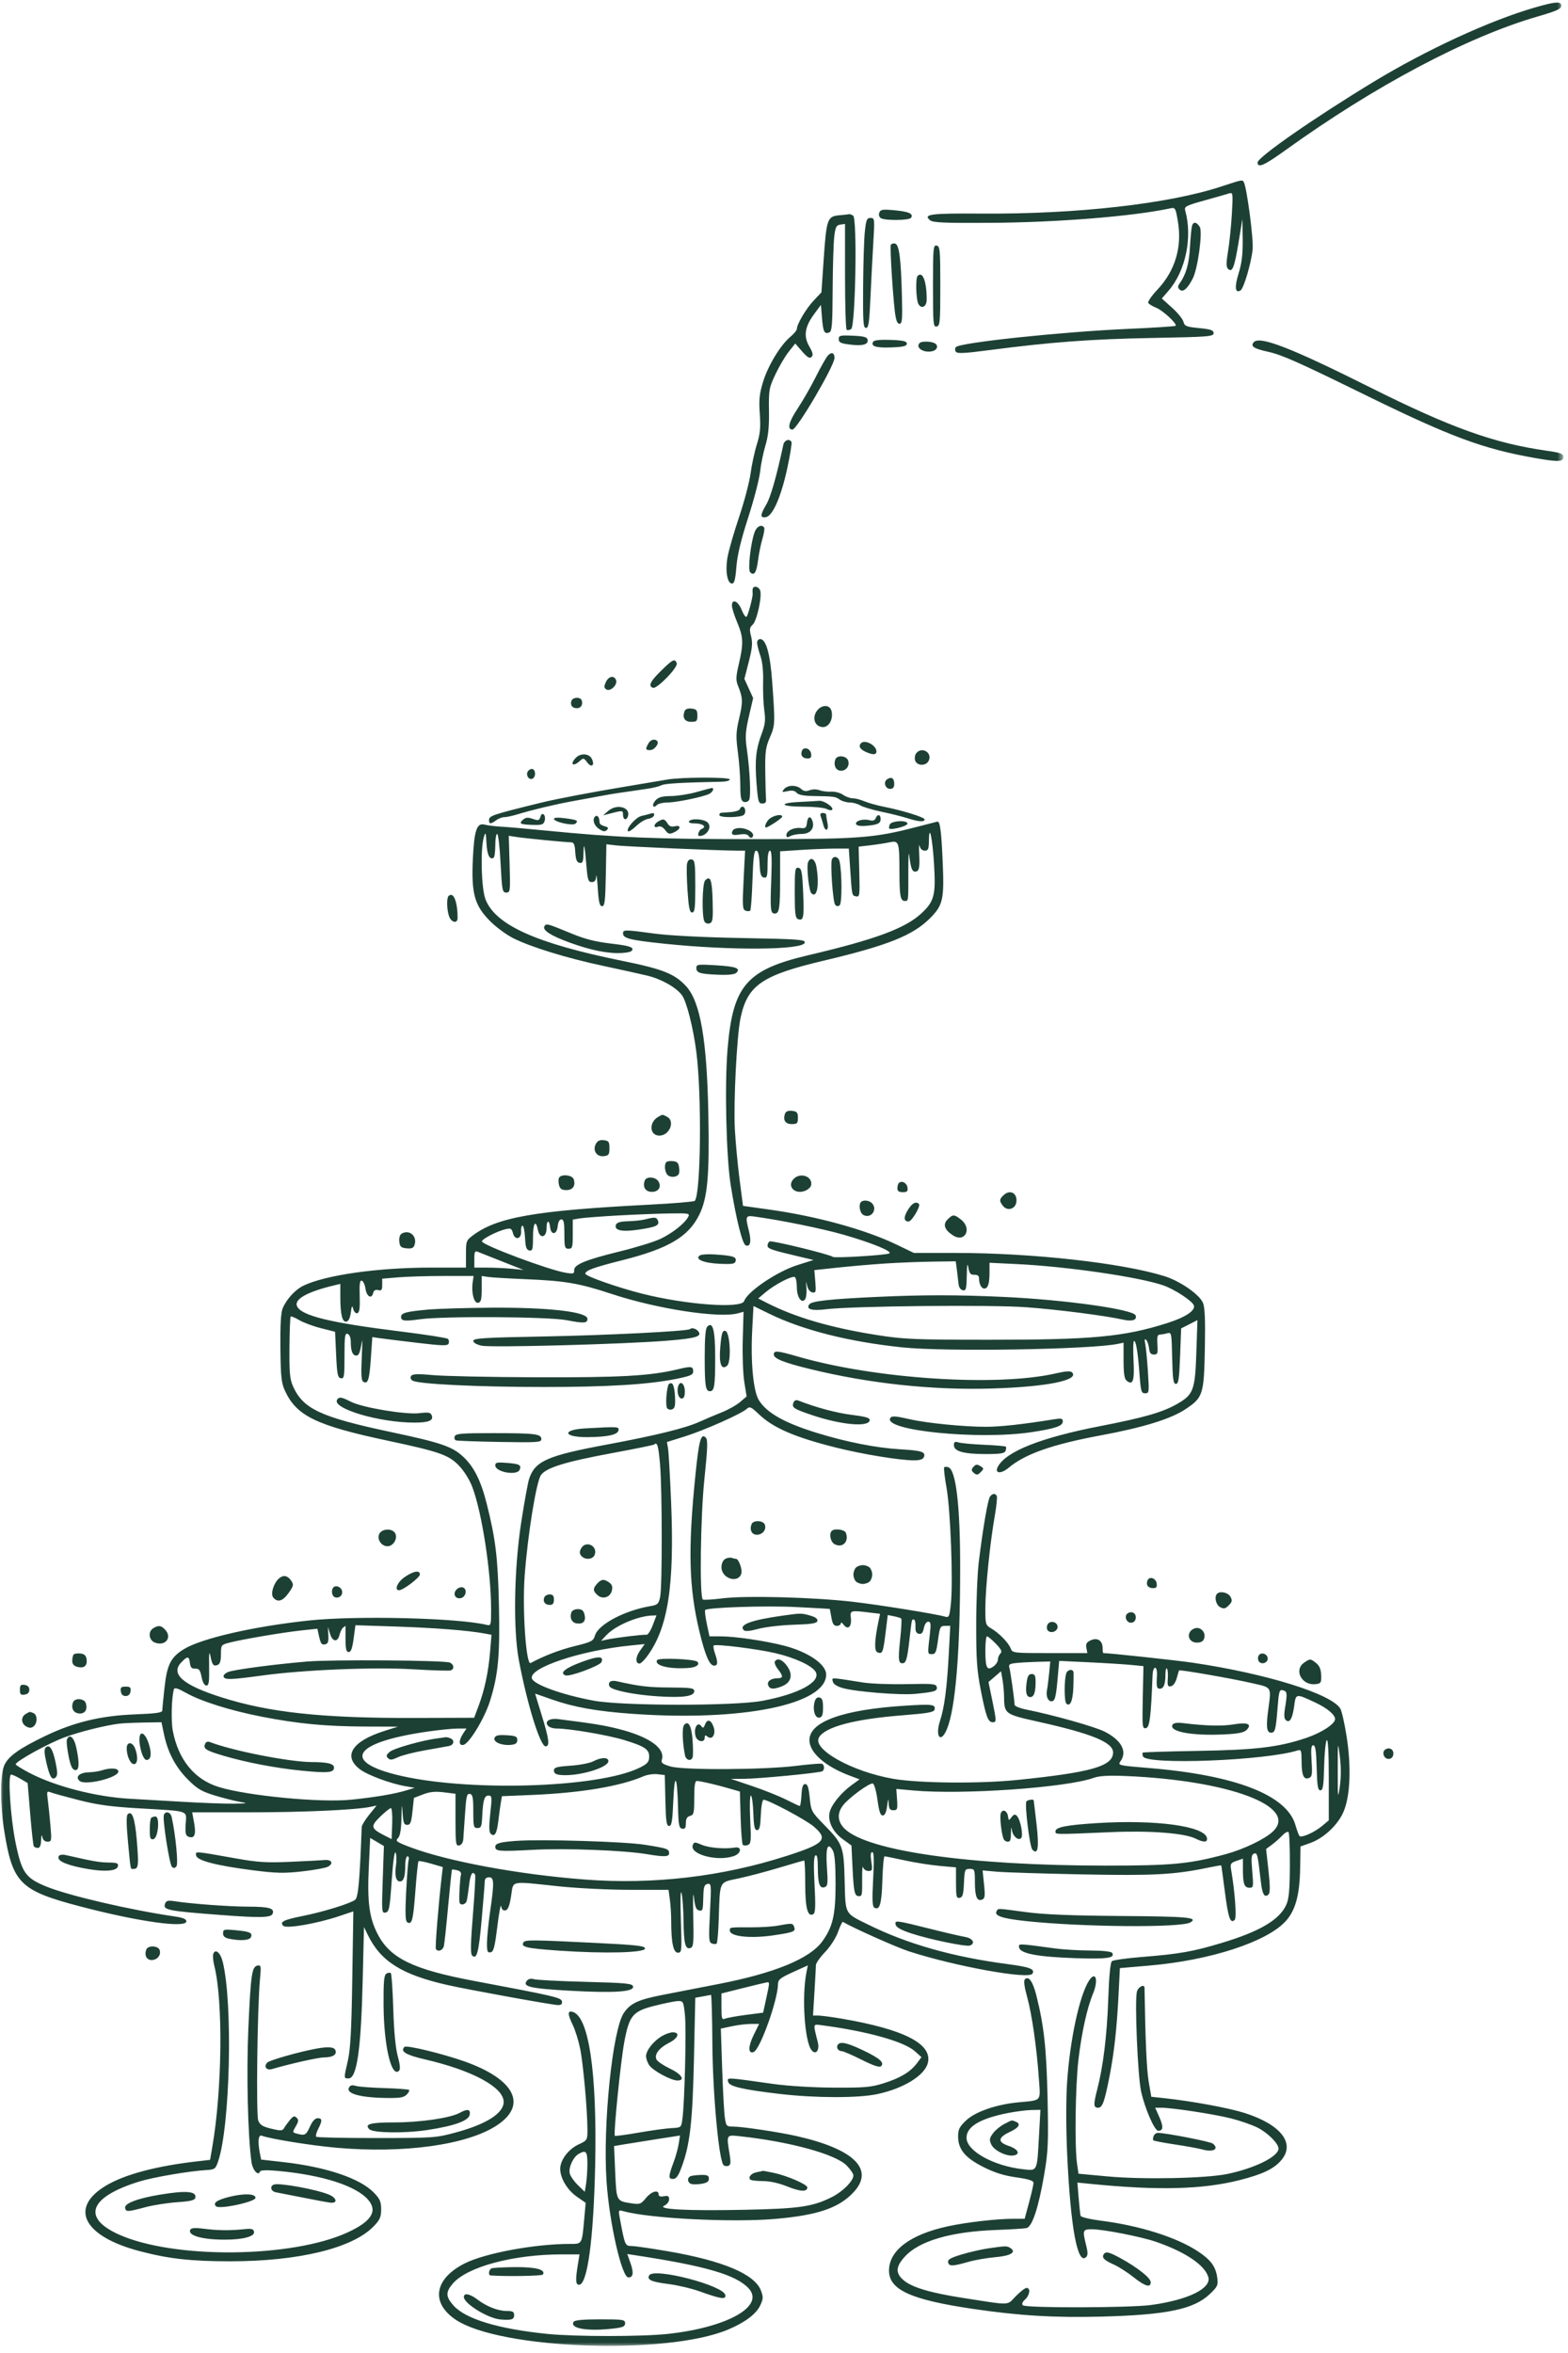 <?xml version="1.0" encoding="UTF-8"?> <svg xmlns="http://www.w3.org/2000/svg" width="222" height="333" viewBox="0 0 222 333" fill="none"><mask id="mask0_104_10294" style="mask-type:luminance" maskUnits="userSpaceOnUse" x="0" y="0" width="222" height="333"><path d="M0 0H221.339V332.125H0V0Z" fill="white"></path></mask><g mask="url(#mask0_104_10294)"><path fill-rule="evenodd" clip-rule="evenodd" d="M217.187 1.097C210.906 2.918 201.947 7.052 194.505 11.561C186.079 16.671 178.05 22.251 178.05 23C178.05 23.834 179 23.414 182.008 21.248C194.622 12.164 207.706 5.231 217.708 2.333C220.356 1.568 221.043 1.259 221.043 0.837C221.043 0.138 220.34 0.186 217.187 1.097ZM172.862 26.409C165.407 28.857 152.393 30.324 138.964 30.228C131.719 30.175 130.65 30.314 131.68 31.169C132.089 31.509 133.692 31.578 140.218 31.537C149.703 31.48 160.315 30.627 165.637 29.497C166.396 29.335 166.43 29.389 166.757 31.267C167.396 34.94 166.384 38.332 163.851 41.011C163.038 41.873 162.462 42.715 162.574 42.88C162.688 43.047 163.195 43.353 163.705 43.558C164.662 43.944 166.706 45.845 166.446 46.108C166.364 46.188 163.298 46.386 159.634 46.548C150.331 46.96 135.99 48.474 135.351 49.114C135.202 49.26 135.189 49.552 135.317 49.76C135.504 50.066 136.452 50.023 140.123 49.543C148.809 48.412 154.511 47.987 163.152 47.828C171.129 47.681 171.823 47.627 171.823 47.151C171.823 46.731 171.446 46.599 169.776 46.434C167.953 46.256 167.709 46.156 167.554 45.536C167.458 45.153 166.729 44.255 165.936 43.542L164.493 42.245L165.468 41.114C167.873 38.332 168.856 33.567 167.803 29.789C167.647 29.234 167.908 29.099 170.544 28.364C172.145 27.916 173.71 27.471 174.02 27.372C174.562 27.201 174.578 27.338 174.409 30.28C174.31 31.977 174.071 34.339 173.872 35.529C173.6 37.163 173.595 37.777 173.854 38.035C174.459 38.641 174.758 37.905 175.343 34.394L175.907 30.993L175.941 33.853C175.966 35.986 175.818 37.22 175.359 38.709C174.76 40.646 174.87 41.573 175.644 41.096C176.097 40.815 177.157 37.213 177.348 35.299C177.495 33.837 176.519 26.447 176.088 25.748C175.884 25.417 175.861 25.422 172.862 26.409ZM124.496 30.093C124.377 30.399 124.464 30.714 124.711 30.872C125.303 31.247 128.756 31.205 128.996 30.819C129.348 30.248 128.685 29.949 126.666 29.759C124.96 29.6 124.668 29.645 124.496 30.093ZM118.811 30.47C117.136 30.621 117.009 30.986 116.613 36.777L116.3 41.372L115.183 42.558C114.11 43.698 112.819 45.886 112.819 46.567C112.819 46.747 112.397 47.252 111.878 47.686C110.471 48.871 108.728 51.761 108.025 54.075C107.518 55.742 107.433 56.588 107.572 58.566C107.709 60.514 107.627 61.38 107.157 62.89C106.832 63.927 106.433 65.782 106.266 67.01C106.099 68.237 105.38 70.976 104.665 73.098C103.952 75.218 103.214 77.755 103.027 78.738C102.648 80.732 102.947 82.584 103.648 82.584C103.966 82.584 104.121 81.99 104.26 80.213C104.388 78.576 104.904 76.419 105.93 73.246C106.746 70.718 107.502 67.803 107.614 66.771C107.723 65.736 108.064 64.068 108.367 63.063C108.774 61.716 108.909 60.42 108.872 58.123C108.829 55.185 108.879 54.897 109.784 52.981C110.309 51.864 111.156 50.425 111.666 49.783L112.591 48.613L113.568 49.737C114.311 50.585 114.633 50.776 114.898 50.521C115.163 50.263 115.09 49.908 114.58 49.027C113.74 47.565 113.936 46.254 115.273 44.445L116.23 43.15L116.378 44.979C116.54 46.973 116.709 47.318 117.404 47.051C117.792 46.903 117.865 46.005 117.89 41.009C117.906 37.784 118.007 34.41 118.112 33.515C118.276 32.119 118.402 31.87 118.973 31.788L119.64 31.694V39.109C119.64 43.188 119.745 46.592 119.875 46.672C120.005 46.752 120.291 46.706 120.51 46.571C121.116 46.199 121.385 30.897 120.793 30.522C120.567 30.378 120.314 30.282 120.232 30.31C120.152 30.335 119.51 30.408 118.811 30.47ZM122.447 32.763C122.333 33.819 122.223 37.32 122.201 40.545C122.166 45.58 122.223 46.411 122.605 46.411C122.97 46.411 123.082 45.671 123.233 42.261C123.336 39.977 123.516 36.475 123.637 34.479C123.85 30.954 123.838 30.845 123.254 30.845C122.733 30.845 122.623 31.1 122.447 32.763ZM168.739 32.085C168.662 32.464 168.538 33.844 168.465 35.15C168.339 37.373 167.896 38.889 167.019 40.102C166.734 40.498 166.729 40.694 166.999 40.966C167.467 41.432 168.122 40.888 168.879 39.403C169.598 37.994 170.299 32.797 169.863 32.108C169.381 31.345 168.892 31.333 168.739 32.085ZM126.118 34.684C125.992 35.057 126.39 41.537 126.689 44.04C126.844 45.329 127.027 45.82 127.349 45.82C127.726 45.82 127.779 45.242 127.699 42.026C127.564 36.544 127.308 34.579 126.712 34.465C126.442 34.415 126.175 34.513 126.118 34.684ZM132.094 40.482C132.094 45.87 132.132 46.3 132.612 46.208C133.083 46.117 133.131 45.603 133.131 40.482C133.131 35.36 133.083 34.846 132.612 34.757C132.132 34.664 132.094 35.093 132.094 40.482ZM129.919 39.049C129.608 39.36 129.686 42.387 130.022 43.01C130.442 43.796 131.203 43.414 131.203 42.419C131.203 39.812 130.638 38.33 129.919 39.049ZM118.749 47.994C118.749 48.463 119.035 48.602 120.321 48.764C122.134 48.99 122.968 48.764 122.838 48.079C122.767 47.702 122.312 47.579 120.748 47.51C118.941 47.43 118.749 47.478 118.749 47.994ZM123.633 48.353C123.231 49.004 124.021 49.255 126.191 49.169C127.907 49.1 128.386 48.983 128.386 48.636C128.386 48.287 127.897 48.172 126.113 48.104C124.658 48.049 123.765 48.138 123.633 48.353ZM177.488 48.451C177.024 49.009 177.527 49.34 179.489 49.772C181.481 50.21 183.715 51.201 193.171 55.838C205.405 61.834 209.933 63.518 217.331 64.82C220.614 65.398 221.34 65.373 221.34 64.681C221.34 64.208 220.968 64.068 218.894 63.774C211.525 62.725 205.364 60.514 194.037 54.847C182.664 49.159 178.299 47.474 177.488 48.451ZM130.214 48.538C129.517 49.235 130.897 50.052 132.119 49.666C132.806 49.447 132.863 48.769 132.217 48.52C131.593 48.28 130.46 48.289 130.214 48.538ZM117.191 50.347C116.942 50.628 116.182 51.976 115.501 53.339C114.818 54.705 113.653 56.734 112.911 57.851C111.668 59.719 111.41 60.793 112.203 60.793C112.842 60.793 118.139 51.766 118.151 50.656C118.16 49.911 117.705 49.767 117.191 50.347ZM110.907 62.942C109.93 67.465 109.112 70.334 108.511 71.362C107.611 72.895 107.591 73.315 108.418 73.192C109.386 73.048 110.574 70.361 111.453 66.316C111.874 64.381 112.145 62.682 112.056 62.536C111.746 62.033 111.051 62.28 110.907 62.942ZM106.862 75.247C106.284 76.76 105.848 80.622 106.211 80.988C106.771 81.547 107.109 81.033 107.326 79.286C107.442 78.365 107.719 77.006 107.94 76.266C108.162 75.528 108.276 74.813 108.194 74.676C107.874 74.16 107.159 74.466 106.862 75.247ZM106.558 83.4C106.538 83.605 106.54 83.875 106.561 84.001C106.624 84.384 105.935 87.016 105.704 87.274C105.585 87.406 105.27 86.975 105.005 86.31C104.5 85.049 103.628 84.668 103.628 85.707C103.628 86.038 103.961 87.103 104.37 88.071C105.249 90.159 105.286 91.061 104.612 93.944C104.183 95.778 104.164 96.255 104.489 97.057C105.174 98.743 105.197 99.346 104.658 101.635C104.196 103.595 104.174 104.223 104.47 106.464C104.66 107.882 104.815 109.997 104.815 111.167C104.815 112.841 104.916 113.33 105.288 113.474C105.551 113.574 105.891 113.469 106.047 113.243C106.348 112.8 106.184 109.081 105.718 105.86C105.489 104.275 105.546 103.478 106.035 101.363L106.631 98.795L106.012 97.436L105.393 96.079L106.015 93.647C106.51 91.707 106.576 90.979 106.339 90.045C106.088 89.055 106.124 88.8 106.57 88.398C107.164 87.861 107.924 84.345 107.618 83.546C107.39 82.954 106.611 82.847 106.558 83.4ZM107.191 90.96C107.193 91.246 107.401 92.071 107.65 92.79C107.945 93.635 108.084 94.949 108.043 96.495C108.006 97.813 108.084 99.641 108.212 100.554C108.402 101.904 108.333 102.521 107.844 103.828C107.017 106.041 106.855 107.608 107.113 110.902C107.314 113.446 107.392 113.718 107.926 113.718C108.344 113.718 108.502 113.542 108.456 113.124C108.422 112.798 108.374 111.057 108.349 109.255C108.31 106.416 108.397 105.765 109 104.364C109.747 102.626 109.756 102.441 109.331 96.52C109.048 92.537 108.461 90.442 107.627 90.442C107.385 90.442 107.189 90.675 107.191 90.96ZM93.607 94.917C92.053 96.436 91.747 97.078 92.442 97.343C92.999 97.557 96.032 94.428 95.816 93.864C95.546 93.158 95.265 93.293 93.607 94.917ZM85.774 96.541C85.493 97.16 85.509 97.354 85.854 97.571C86.416 97.918 87.474 96.9 87.222 96.249C86.948 95.531 86.162 95.689 85.774 96.541ZM80.911 99.175C80.685 99.764 81.018 100.228 81.674 100.228C82.256 100.228 82.569 99.718 82.359 99.115C82.181 98.603 81.112 98.647 80.911 99.175ZM115.601 100.684C114.932 101.703 115.432 102.896 116.527 102.896C117.397 102.896 118.004 101.733 117.723 100.609C117.484 99.654 116.248 99.698 115.601 100.684ZM96.93 100.634C96.574 101.562 96.935 102.153 97.851 102.153C98.637 102.153 98.737 102.055 98.737 101.265C98.737 100.513 98.609 100.36 97.919 100.28C97.398 100.221 97.04 100.349 96.93 100.634ZM91.779 105.248C91.352 106.043 91.386 106.157 92.053 106.157C92.65 106.157 93.381 105.2 93.043 104.862C92.679 104.499 92.081 104.682 91.779 105.248ZM121.913 105.168C121.513 105.568 121.739 106.018 122.518 106.379C123.551 106.859 124.087 106.85 124.087 106.352C124.087 105.49 122.47 104.611 121.913 105.168ZM113.534 106.269C113.294 106.895 113.63 107.343 114.341 107.343C114.788 107.343 114.914 107.178 114.841 106.678C114.731 105.904 113.788 105.609 113.534 106.269ZM129.732 106.587C129.535 106.824 129.462 107.29 129.567 107.626C129.809 108.389 131.07 108.442 131.463 107.706C132.073 106.566 130.561 105.589 129.732 106.587ZM81.56 107.215C80.644 108.133 81.094 108.592 82.058 107.722C82.594 107.233 82.647 107.242 83.15 107.909C83.771 108.732 84.264 108.282 83.766 107.35C83.38 106.63 82.215 106.559 81.56 107.215ZM118.272 107.473C117.984 108.225 118.292 108.972 118.927 109.063C119.722 109.177 120.337 108.433 120.088 107.654C119.862 106.941 118.525 106.808 118.272 107.473ZM74.671 109.289C74.456 109.849 74.981 110.456 75.436 110.175C75.925 109.874 75.822 108.825 75.303 108.825C75.054 108.825 74.769 109.036 74.671 109.289ZM94.436 110.331C93.703 110.461 91.101 110.899 88.654 111.302C83.88 112.09 78.805 113.056 76.646 113.586C69.611 115.317 69.234 115.443 69.234 116.085C69.234 116.642 69.51 116.642 70.255 116.08C70.57 115.84 71.087 115.646 71.4 115.646C71.715 115.646 72.59 115.456 73.346 115.224C75.322 114.62 78.547 113.848 80.945 113.408C82.087 113.2 83.89 112.866 84.95 112.67C86.009 112.473 87.209 112.268 87.618 112.215C88.024 112.16 88.826 112.046 89.397 111.959C89.968 111.873 91.035 111.715 91.768 111.608C92.501 111.5 93.353 111.286 93.659 111.128C94.13 110.883 96.435 110.749 102.22 110.628C102.833 110.616 103.331 110.47 103.331 110.308C103.331 109.954 96.435 109.972 94.436 110.331ZM125.615 110.274C125.028 110.646 125.323 111.642 126.017 111.642C126.442 111.642 126.607 111.443 126.607 110.925C126.607 110.134 126.228 109.885 125.615 110.274ZM111.008 111.681C110.649 112.115 110.702 112.144 111.517 111.964C112.15 111.825 112.538 111.895 112.785 112.192C113.02 112.476 113.767 112.633 114.982 112.651C118.105 112.702 118.265 112.722 118.879 113.152C119.206 113.382 119.85 113.57 120.309 113.57C120.768 113.57 121.438 113.752 121.799 113.979C122.159 114.202 123.523 114.611 124.827 114.883C126.132 115.157 127.801 115.575 128.535 115.811C130.063 116.304 130.906 116.359 130.906 115.966C130.906 115.662 127.847 114.712 125.124 114.168C124.147 113.974 122.906 113.625 122.372 113.396C121.837 113.165 121.1 112.976 120.734 112.976C120.366 112.976 119.745 112.752 119.352 112.476C118.957 112.199 118.21 112.003 117.692 112.037C117.173 112.071 116.433 111.982 116.045 111.836C115.631 111.678 115.046 111.678 114.628 111.836C114.114 112.028 113.781 111.975 113.42 111.649C112.764 111.057 111.513 111.073 111.008 111.681ZM98.589 112.099C97.529 112.396 95.914 112.649 95.002 112.661C93.735 112.674 93.216 112.821 92.805 113.275C92.229 113.91 92.428 114.511 93.02 113.919C93.212 113.727 93.883 113.57 94.511 113.57C95.763 113.57 99.617 112.77 100.441 112.339C100.95 112.071 101.172 111.466 100.738 111.525C100.615 111.541 99.648 111.799 98.589 112.099ZM113.189 113.494C110.101 113.641 110.519 114.161 113.728 114.161C115.206 114.161 116.686 114.308 117.015 114.483C117.344 114.659 117.703 114.714 117.813 114.607C118.132 114.285 116.664 113.268 115.974 113.332C115.627 113.364 114.373 113.437 113.189 113.494ZM86.094 114.778L85.393 115.393L86.135 115.198C88.186 114.659 88.209 114.662 88.209 115.315C88.209 115.996 88.671 116.171 88.888 115.571C89.358 114.253 87.341 113.682 86.094 114.778ZM104.751 114.502C104.69 114.687 104.11 114.879 103.465 114.929C102.821 114.977 102.193 115.025 102.072 115.034C101.949 115.043 101.848 115.185 101.848 115.349C101.848 115.756 104.914 115.724 105.325 115.313C105.672 114.965 105.519 114.161 105.103 114.161C104.971 114.161 104.813 114.314 104.751 114.502ZM76.514 115.596C76.347 116.123 76.212 116.16 75.44 115.891C74.792 115.664 74.442 115.678 74.12 115.948C73.4 116.544 73.602 116.681 75.299 116.738C76.692 116.788 76.941 116.713 77.106 116.19C77.213 115.859 77.165 115.452 77.003 115.29C76.804 115.091 76.642 115.194 76.514 115.596ZM91.916 115.198C91.754 115.253 91.261 115.374 90.825 115.472C90.023 115.648 88.579 117.298 88.924 117.642C89.025 117.745 89.541 117.414 90.069 116.909C90.596 116.404 91.35 115.945 91.745 115.893C92.14 115.838 92.517 115.626 92.586 115.422C92.704 115.061 92.517 114.997 91.916 115.198ZM116.2 115.525C116.298 115.783 116.46 116.318 116.559 116.711C116.828 117.784 117.374 117.59 117.157 116.498C117.054 115.989 116.97 115.454 116.97 115.31C116.97 115.169 116.757 115.052 116.495 115.052C116.179 115.052 116.079 115.212 116.2 115.525ZM84.257 115.546C83.826 115.977 84.1 116.843 84.815 117.314C85.397 117.695 85.653 117.727 85.923 117.457C86.192 117.188 86.119 117.069 85.61 116.934C85.246 116.841 84.931 116.644 84.911 116.5C84.89 116.356 84.858 116.117 84.838 115.966C84.781 115.548 84.477 115.326 84.257 115.546ZM109.032 115.811C108.438 116.226 108.057 117.327 108.596 117.071C109.423 116.676 110.741 115.756 110.743 115.571C110.745 115.185 109.717 115.329 109.032 115.811ZM123.978 115.801C123.857 116.112 123.578 116.197 123.078 116.071C122.166 115.843 121.052 116.176 121.202 116.631C121.271 116.834 121.792 116.937 122.479 116.884C124.222 116.754 124.679 116.553 124.679 115.922C124.679 115.239 124.222 115.16 123.978 115.801ZM78.426 115.879C78.426 116.329 81.119 116.923 81.489 116.555C81.921 116.123 81.747 116.037 79.981 115.799C79.026 115.671 78.426 115.701 78.426 115.879ZM114.247 116.459C114.169 117.154 114.034 117.261 113.356 117.183C112.376 117.069 111.337 117.585 111.337 118.186C111.337 118.533 111.462 118.563 111.91 118.323C112.225 118.154 112.956 118.017 113.532 118.017C114.699 118.017 115.359 117.234 115.04 116.226C114.775 115.388 114.357 115.511 114.247 116.459ZM93.177 116.263C92.508 116.651 92.499 117.252 93.164 116.996C93.499 116.868 93.842 117.028 94.175 117.469C94.616 118.056 94.772 118.095 95.448 117.786C96.407 117.35 96.478 116.701 95.539 116.937C95.064 117.055 94.756 116.934 94.5 116.523C94.089 115.868 93.913 115.833 93.177 116.263ZM97.549 116.238C97.442 116.414 97.789 116.535 98.404 116.535C99.52 116.535 100.108 117.019 99.347 117.309C98.947 117.462 98.662 118.314 99.009 118.314C100.073 118.314 100.852 117.062 100.197 116.407C99.68 115.891 97.837 115.774 97.549 116.238ZM125.967 116.695C125.871 116.948 125.842 117.199 125.903 117.256C126.161 117.501 128.347 116.946 128.462 116.608C128.653 116.03 126.191 116.117 125.967 116.695ZM129.869 117.007C123.699 118.613 121.776 118.757 106.592 118.757C92.732 118.757 87.291 118.531 77.24 117.54C74.712 117.291 71.909 117.046 71.013 116.996C70.116 116.948 69.04 116.816 68.622 116.704C67.496 116.4 67.126 117.515 66.939 121.754C66.728 126.487 67.21 128.175 69.396 130.368C70.232 131.208 71.706 132.293 72.67 132.778C75.164 134.032 80.226 135.59 85.393 136.691C87.839 137.214 90.642 137.833 91.619 138.066C93.625 138.548 95.743 139.74 96.553 140.848C97.211 141.743 98.143 145.416 98.586 148.854C99.379 154.999 99.226 169.097 98.36 169.951C98.241 170.07 95.34 170.31 91.916 170.488C75.744 171.322 70.39 172.256 66.936 174.846C66.022 175.529 65.972 175.669 65.972 177.48V179.392H61.004C53.51 179.392 46.159 180.431 42.982 181.939C41.812 182.494 40.56 183.86 40.014 185.175C39.765 185.778 39.663 187.592 39.699 190.808C39.745 194.943 39.832 195.724 40.375 196.887C42.015 200.391 44.811 201.741 54.83 203.874C62.224 205.448 63.517 205.9 64.976 207.415C65.694 208.159 66.482 209.413 66.863 210.423C68.236 214.034 69.531 222.456 69.531 227.781C69.531 230.042 69.513 230.101 68.864 229.946C64.798 228.971 50.462 228.621 43.758 229.334C35.919 230.165 28.502 231.867 26.014 233.404C24.187 234.533 23.65 235.59 23.301 238.756C23.123 240.339 22.981 241.822 22.981 242.052C22.981 242.384 22.161 242.502 19.052 242.624C14.276 242.811 10.482 243.725 6.443 245.659C2.709 247.448 1.126 248.585 0.591 249.865C0.011 251.256 0.018 255.5 0.605 259.152C1.799 266.546 2.836 267.57 11.416 269.815C19.641 271.969 26.389 272.91 26.389 271.905C26.389 271.594 25.9 271.391 24.758 271.224C18.47 270.311 9.742 268.28 6.578 266.994C3.59 265.781 3.065 265.023 2.183 260.667C1.482 257.195 1.091 251.146 1.569 251.146C1.749 251.146 2.348 251.413 2.905 251.742L3.915 252.338L4.275 256.694C4.474 259.093 4.703 261.16 4.783 261.288C4.863 261.418 5.121 261.523 5.356 261.523C5.644 261.523 5.797 261.165 5.824 260.411C5.847 259.723 5.913 259.554 5.993 259.968C6.075 260.399 6.334 260.635 6.729 260.635C7.304 260.635 7.325 260.518 7.14 258.337C7.03 257.071 6.864 255.449 6.768 254.73C6.605 253.535 6.637 253.442 7.151 253.649C7.457 253.773 9.244 254.266 11.119 254.746C13.757 255.42 15.671 255.685 19.571 255.913C26.962 256.343 26.41 256.162 26.288 258.113C26.206 259.419 26.284 259.78 26.679 259.931C27.531 260.258 27.787 259.65 27.488 258.005L27.211 256.484L35.4 256.482C42.954 256.482 50.367 256.144 52.456 255.708L53.318 255.525L52.274 256.82C51.698 257.533 51.221 258.314 51.212 258.558C50.926 266.233 50.721 268.517 50.284 268.858C49.606 269.388 45.775 270.571 42.844 271.156C40.122 271.702 39.555 271.989 40.113 272.549C40.547 272.981 44.891 272.227 48 271.181L50.026 270.5L49.878 280.021C49.766 287.282 49.615 290.035 49.252 291.618C48.658 294.201 48.656 294.14 49.357 294.14C50.529 294.14 51.116 290.058 51.351 280.24L51.534 272.718L52.073 273.826C53.898 277.579 56.886 279.459 63.345 280.921C66.329 281.595 78.273 283.762 79.008 283.762C79.463 283.762 79.627 283.607 79.559 283.242C79.456 282.702 78.51 282.483 67.158 280.35C58.457 278.714 55.207 277.131 53.441 273.664C52.276 271.38 51.988 269.171 52.214 264.299L52.411 260.107L53.382 260.68L54.352 261.251L54.188 266.014C54.028 270.582 54.044 270.772 54.585 270.669C55.095 270.571 55.182 270.114 55.46 266.117C55.652 263.378 55.865 261.873 56.013 262.195C56.145 262.483 56.168 263.293 56.063 263.997C55.849 265.425 56.061 266.268 56.632 266.268C57.148 266.268 57.374 265.585 57.374 264.02C57.374 263.289 57.514 262.709 57.69 262.709C57.865 262.709 57.939 262.944 57.854 263.229C57.772 263.513 57.612 265.564 57.5 267.784C57.349 270.813 57.388 271.875 57.658 272.042C58.322 272.453 58.498 271.777 58.807 267.645C58.976 265.386 59.177 263.478 59.25 263.403C59.325 263.328 60.129 263.485 61.041 263.748L62.694 264.23L62.548 265.47C62.096 269.301 61.584 275.612 61.71 275.816C62.007 276.295 62.703 276.033 62.847 275.386C62.93 275.018 63.204 272.458 63.455 269.694C63.709 266.93 63.951 264.634 63.994 264.591C64.035 264.547 64.369 264.591 64.734 264.685C65.166 264.799 65.349 265.025 65.257 265.34C65.12 265.824 64.972 268.463 65.045 269.159C65.102 269.719 65.913 269.602 66.077 269.011C66.155 268.725 66.308 267.725 66.415 266.786C66.591 265.235 66.893 264.71 67.265 265.31C67.343 265.436 67.203 267.985 66.957 270.975C66.632 274.916 66.598 276.501 66.833 276.736C67.503 277.403 67.779 276.361 68.202 271.581C68.439 268.903 68.636 266.48 68.638 266.194C68.64 265.875 68.869 265.676 69.234 265.676C69.967 265.676 69.99 266.395 69.385 270.566C69.15 272.197 68.953 274.175 68.946 274.961C68.939 276.167 69.019 276.377 69.456 276.295C69.885 276.213 70.05 275.583 70.413 272.64C70.653 270.685 70.897 269.392 70.954 269.769C71.023 270.219 71.228 270.423 71.555 270.361C71.918 270.292 72.135 269.746 72.361 268.342C72.724 266.073 72.039 266.213 79.145 266.957C81.743 267.231 86.295 267.453 89.26 267.453H94.653L94.84 268.83C94.945 269.586 95.03 270.968 95.03 271.9C95.03 274.929 95.334 276.348 95.978 276.348C96.526 276.348 96.544 276.147 96.396 271.679C96.304 268.933 96.341 267.375 96.489 267.898C96.626 268.387 96.757 270.19 96.777 271.9C96.821 275.155 97.038 275.959 97.798 275.667C98.187 275.519 98.239 274.842 98.15 271.103C98.093 268.689 98.134 267.512 98.244 268.488C98.394 269.849 98.561 270.288 98.959 270.363C99.514 270.468 99.523 270.443 99.585 268.202C99.617 267.017 99.735 266.704 100.178 266.617C100.706 266.512 100.722 266.704 100.516 270.683C100.322 274.42 100.352 274.879 100.791 275.048C101.06 275.151 101.366 275.151 101.469 275.048C101.572 274.945 101.707 273.362 101.764 271.528C101.942 266.053 101.75 266.439 104.598 265.831C105.939 265.543 108.536 264.858 110.371 264.305C112.203 263.755 113.772 263.303 113.854 263.303C113.939 263.303 114.005 264.812 114.005 266.656C114.005 270.08 114.363 271.375 115.17 270.877C115.444 270.708 115.483 269.694 115.325 266.722C115.177 263.922 115.213 262.732 115.451 262.585C115.686 262.439 115.786 262.976 115.789 264.397C115.793 266.61 116.067 267.339 116.789 267.062C117.194 266.907 117.235 266.496 117.075 264.246C116.878 261.471 117.189 260.6 117.915 261.886C118.176 262.343 118.299 263.849 118.301 266.564C118.306 271 117.909 272.718 116.403 274.772C114.617 277.209 109.633 279.249 101.702 280.786C99.091 281.293 95.555 281.978 93.844 282.314C90.354 282.993 89.244 283.511 88.317 284.886C86.724 287.248 85.345 300.608 85.868 308.605C86.251 314.499 88.022 322.306 88.972 322.306C89.66 322.306 89.751 321.655 89.26 320.266L88.812 318.994L90.069 319.186C99.902 320.682 104.217 321.943 105.987 323.844C108.328 326.358 103.052 329.353 94.626 330.292C90.998 330.696 81.468 330.701 77.494 330.299C70.525 329.593 65.876 328.181 64.186 326.256C63.101 325.02 63.08 324.396 64.083 323.204C66.1 320.808 72.66 319.044 79.563 319.044H82.051L81.82 320.454C81.452 322.69 81.491 323.343 81.982 323.343C83.172 323.343 84.043 316.884 84.266 306.399C84.547 293.141 83.341 285.167 80.989 284.703C80.342 284.576 80.374 285.089 81.103 286.595C81.432 287.278 81.895 288.76 82.131 289.891C82.565 291.967 83.168 298.667 83.17 301.41C83.17 302.874 83.147 302.911 81.909 303.487C80.468 304.156 79.314 305.691 79.314 306.945C79.314 308.265 80.329 309.949 81.69 310.892L82.921 311.746L82.734 313.839C82.389 317.683 82.455 317.562 80.678 317.562C75.71 317.562 68.649 318.873 65.78 320.328C61.477 322.507 60.942 325.886 64.517 328.286C70.762 332.482 94.409 333.339 103.088 329.682C105.464 328.681 107.047 327.496 107.62 326.292C108.07 325.342 108.084 325.082 107.732 324.156C106.848 321.838 102.362 319.944 94.571 318.604C92.195 318.195 89.867 317.859 89.404 317.859C88.501 317.859 88.46 317.758 87.748 313.884C87.542 312.77 87.56 312.735 88.243 312.927C91.887 313.951 103.507 314.551 109.658 314.033C115.791 313.514 118.843 312.468 120.919 310.172C123.806 306.977 120.88 304.133 112.819 302.308C110.323 301.741 105.099 300.958 103.817 300.958C102.867 300.958 102.808 300.894 102.625 299.699C102.52 299.005 102.348 295.885 102.246 292.764L102.058 287.09L103.598 286.762C104.445 286.579 105.665 286.43 106.307 286.43H107.476L106.693 288.027C105.905 289.635 105.91 290.711 106.704 290.405C107.616 290.058 110.131 283.036 110.149 280.797C110.154 280.167 110.471 279.911 112.264 279.1L114.373 278.143L114.188 279.071C113.493 282.545 113.913 288.952 114.914 290.158C115.512 290.88 116.072 290.142 115.786 289.011C115.103 286.307 115.072 286.451 116.303 286.611C122.683 287.44 127.984 288.911 129.515 290.282L130.463 291.127L129.841 291.965C128.923 293.208 127.489 294.076 125.143 294.816C123.302 295.394 122.44 295.469 118.009 295.444C115.035 295.428 111.51 295.209 109.409 294.914C102.732 293.971 102.963 293.982 103.079 294.59C103.212 295.273 105.083 295.716 110.469 296.344C115.46 296.924 121.511 296.935 124.186 296.367C127.916 295.579 130.922 293.728 131.367 291.954C132.041 289.27 128.03 287.202 119.229 285.695C117.781 285.446 116.262 285.245 115.853 285.245H115.108L115.311 281.908C115.423 280.073 115.517 278.353 115.521 278.086C115.526 277.817 116.113 276.987 116.828 276.245C117.575 275.464 118.349 274.255 118.655 273.394C118.948 272.572 119.256 271.939 119.338 271.989C120.777 272.846 126.895 275.573 128.683 276.156C135.227 278.28 145.648 280.167 146.171 279.322C146.573 278.671 145.831 278.381 142.685 277.967C134.912 276.949 128.489 275.128 122.902 272.366C119.544 270.708 119.711 271.019 119.587 266.172C119.462 261.274 119.35 260.973 116.636 258.2C114.889 256.413 114.829 256.299 114.642 254.419C114.5 252.978 114.336 252.48 114.005 252.48C113.678 252.48 113.537 252.891 113.473 254.038C113.422 254.894 113.317 255.593 113.24 255.593C113.162 255.593 112.294 255.187 111.312 254.691C110.327 254.193 108.162 253.33 106.501 252.768L103.479 251.749L105.29 251.744C107.385 251.738 116.047 250.906 116.421 250.673C116.78 250.452 116.734 249.734 116.355 249.606C116.179 249.547 114.544 249.684 112.723 249.906C108.082 250.474 96.796 250.529 94.948 249.995C93.799 249.661 93.566 249.481 93.703 249.044C94.226 247.402 91.873 245.748 87.469 244.657C85.402 244.145 84.043 243.926 79.038 243.291C77.814 243.133 77.062 243.608 77.569 244.218C77.754 244.442 78.305 244.622 78.794 244.622C80.619 244.622 86.067 245.55 88.358 246.251C91.325 247.155 91.946 247.58 91.909 248.672C91.887 249.364 91.645 249.634 90.566 250.166C84.655 253.088 65.678 253.611 55.949 251.123C48.318 249.17 50.289 246.536 60.488 245.063C62.119 244.828 64.035 244.631 64.746 244.629L66.041 244.622L65.561 245.353C64.924 246.329 64.942 247.064 65.602 246.943C66.413 246.792 68.585 243.224 69.364 240.762C70.545 237.036 70.801 234.263 70.637 227.047C70.484 220.389 70.164 217.762 68.896 212.755C68.074 209.502 67.082 207.543 65.55 206.131C64.003 204.706 62.423 204.166 55.369 202.67C45.357 200.544 42.892 199.388 41.465 196.144C41.038 195.176 40.949 194.182 40.981 190.708C41.001 188.371 41.079 186.397 41.154 186.322C41.227 186.249 41.776 186.475 42.374 186.829C42.97 187.181 44.354 187.695 45.451 187.971L47.44 188.472L47.589 191.713C47.717 194.493 47.81 194.968 48.256 195.052C48.726 195.141 48.774 194.835 48.774 191.877C48.774 189.088 48.841 188.629 49.22 188.773C49.492 188.878 49.665 189.326 49.665 189.927C49.665 191.197 49.923 191.845 50.433 191.845C50.821 191.845 50.983 191.43 51.248 189.771C51.312 189.362 51.296 190.443 51.214 192.172C51.102 194.479 51.159 195.377 51.426 195.541C52.084 195.948 52.297 195.299 52.505 192.243L52.712 189.228L53.635 189.365C54.142 189.44 56.538 189.737 58.962 190.025C62.674 190.468 63.389 190.486 63.521 190.139C63.608 189.915 63.562 189.618 63.419 189.479C63.275 189.342 60.287 188.874 56.781 188.442C46.666 187.192 42.564 186.183 42.041 184.817C41.664 183.839 43.573 182.791 47.367 181.893L48.183 181.701V183.474C48.183 186.014 48.455 187.149 49.037 187.039C49.35 186.98 49.569 186.537 49.67 185.765C49.8 184.76 49.852 184.687 50.022 185.281C50.133 185.68 50.385 185.92 50.609 185.842C50.894 185.742 50.981 185.093 50.926 183.414C50.874 181.697 50.947 181.155 51.223 181.247C51.426 181.313 51.659 181.813 51.742 182.357C51.908 183.485 52.591 183.901 52.824 183.017C52.929 182.61 53.153 182.473 53.546 182.576C54.01 182.697 54.113 182.565 54.113 181.843V180.963L56.381 180.771C57.628 180.664 60.54 180.58 62.852 180.58H67.055L66.925 181.466C66.708 182.946 67.114 184.486 67.695 184.371C68.101 184.291 68.197 183.926 68.197 182.425V180.58L69.086 180.714C69.574 180.787 71.909 180.929 74.275 181.027C80.043 181.267 81.946 181.589 86.608 183.124C93.113 185.265 101.878 186.601 104.525 185.852L105.274 185.641L105.16 189.573C105.096 191.736 105.195 194.431 105.375 195.566L105.706 197.627L104.774 198.426C104.26 198.865 103.093 199.518 102.177 199.879C101.263 200.242 99.847 200.841 99.032 201.213C97.058 202.113 92.83 203.152 85.987 204.425C77.492 206.001 75.76 206.761 74.917 209.281C74.739 209.82 74.227 212.62 73.784 215.508C72.777 222.068 72.638 230.602 73.467 234.987C74.645 241.216 76.487 247.144 77.243 247.144C77.873 247.144 77.747 246.15 76.683 242.697C76.178 241.066 75.765 239.716 75.762 239.7C75.76 239.681 76.82 240.042 78.117 240.504C81.228 241.603 84.481 242.185 89.545 242.544C105.064 243.647 116.97 241.232 116.97 236.982C116.97 235.531 114.432 233.786 111.04 232.906C108.411 232.224 104.128 231.588 102.113 231.582L100.448 231.577L100.069 229.791C99.861 228.809 99.758 227.936 99.843 227.852C100.21 227.484 108.347 227.216 112.671 227.431C115.282 227.561 117.438 227.68 117.463 227.694C117.49 227.71 117.602 228.256 117.712 228.909C117.865 229.809 118.048 230.095 118.48 230.095C118.79 230.095 119.046 229.935 119.046 229.741C119.046 229.546 119.226 229.633 119.446 229.935C120.033 230.736 120.608 230.223 120.469 229.021C120.337 227.895 120.378 227.881 123.085 228.206L124.601 228.388L124.375 229.464C123.802 232.212 123.756 233.658 124.236 233.843C124.939 234.113 125.031 233.891 125.376 231.116L125.691 228.562L126.573 228.738C127.057 228.836 127.52 228.982 127.6 229.062C127.683 229.144 127.614 230.444 127.452 231.949C127.125 234.981 127.194 235.504 127.904 235.369C128.281 235.298 128.462 234.636 128.731 232.315C129.133 228.863 129.06 229.206 129.394 229.206C129.54 229.206 129.64 229.633 129.615 230.159C129.583 230.851 129.713 231.141 130.095 231.218C130.476 231.296 130.666 231.079 130.798 230.414C130.903 229.891 131.166 229.501 131.417 229.501C131.774 229.501 131.817 229.814 131.657 231.207C131.312 234.163 131.308 234.097 131.945 234.097C132.452 234.097 132.575 233.811 132.806 232.096C133.055 230.239 133.128 230.095 133.809 230.095H134.54L134.332 234.023C134.078 238.832 133.711 241.655 133.096 243.521C132.358 245.769 133.188 246.808 134.058 244.725C135.282 241.797 135.931 233.932 135.942 221.933C135.949 213.171 135.358 208.068 134.289 207.657C134.044 207.563 133.772 207.561 133.683 207.65C133.594 207.739 133.743 209.055 134.015 210.576C134.576 213.726 134.956 223.879 134.627 226.947C134.426 228.831 134.369 228.953 133.77 228.781C132.432 228.4 124.665 227.148 120.825 226.696C115.309 226.047 105.617 225.787 102.314 226.198C100.859 226.38 99.591 226.454 99.498 226.36C99.027 225.892 99.18 214.553 99.728 209.34C100.185 204.991 100.229 203.774 99.939 203.47C99.251 202.741 98.966 203.755 98.458 208.746C97.387 219.274 97.531 224.722 99.039 230.949C99.856 234.325 100.466 235.727 101.115 235.727C101.638 235.727 101.668 235.255 101.222 233.978C101.04 233.457 100.96 232.961 101.042 232.877C101.298 232.623 107.186 233.352 109.779 233.957C112.589 234.615 115.026 235.753 115.492 236.625C116.241 238.025 113.1 239.729 107.981 240.698C104.011 241.449 88.147 241.44 84.059 240.682C79.65 239.867 75.655 238.441 75.317 237.562C74.748 236.079 82.147 233.587 89.228 232.877L91.281 232.671L90.608 233.617C89.963 234.521 89.938 235.431 90.557 235.431C90.717 235.431 91.174 234.999 91.572 234.469C94.575 230.46 95.512 224.494 95.014 212.495C94.863 208.883 94.669 205.512 94.582 205.002L94.424 204.077L96.948 203.289C99.667 202.442 104.939 200.101 105.72 199.392C106.145 199.006 106.334 199.089 107.447 200.148C109.489 202.09 112.504 203.392 118.365 204.865C122.116 205.807 127.393 206.67 129.398 206.67C130.252 206.67 130.684 206.526 130.81 206.197C131.088 205.471 130.513 205.286 127.399 205.103C124.042 204.904 119.791 204.066 115.64 202.782C111.056 201.364 108.552 199.95 107.44 198.152C106.654 196.882 106.264 192.768 106.499 188.264L106.679 184.831L108.934 185.932C113.69 188.252 120.218 189.899 127.792 190.687C133.9 191.322 154.397 190.986 158.259 190.189L159.075 190.02V192.528C159.075 194.36 159.189 195.13 159.506 195.393C160.395 196.131 160.639 195.427 160.489 192.547C160.409 191.018 160.441 189.771 160.559 189.771C160.843 189.771 161.108 191.393 161.343 194.589C161.517 196.921 161.594 197.184 162.129 197.184C162.695 197.184 162.713 197.051 162.526 194.143C162.419 192.471 162.247 190.703 162.147 190.214C162.021 189.6 162.06 189.417 162.275 189.623C162.446 189.785 162.629 190.32 162.684 190.808C162.755 191.468 162.933 191.697 163.374 191.697C163.897 191.697 163.954 191.532 163.867 190.29C163.796 189.266 163.876 188.88 164.164 188.876C164.381 188.874 164.856 188.794 165.217 188.695C165.868 188.522 165.875 188.563 165.959 192.183C166.028 195.208 166.119 195.85 166.487 195.85C166.852 195.85 166.958 195.148 167.079 191.925L167.227 188.001L168.383 187.414L169.536 186.827L169.383 191.352C169.203 196.724 168.972 197.357 166.702 198.666C164.637 199.856 162.051 200.605 155.817 201.816C147.341 203.461 142.439 205.404 141.276 207.577C140.76 208.541 141.724 208.632 142.804 207.723C145.12 205.772 148.985 204.413 155.813 203.143C161.877 202.015 165.751 200.82 167.835 199.436C170.329 197.78 170.459 197.371 170.585 190.863C170.663 186.893 170.589 185.029 170.327 184.401C169.829 183.195 167.067 181.283 164.824 180.591C158.753 178.716 146.135 177.318 135.278 177.318H129.389L126.961 176.148C122.543 174.019 115.654 172.121 108.934 171.182L105.197 170.659L104.713 166.945C104.448 164.903 104.146 161.698 104.043 159.823C103.838 156.033 104.32 146.552 104.845 144.075C105.83 139.427 107.86 138.027 116.609 135.957C125.677 133.812 129.227 132.396 131.675 129.95C133.505 128.122 133.697 127.275 133.471 122.03C133.281 117.64 133.096 116.201 132.724 116.274C132.621 116.295 131.337 116.624 129.869 117.007ZM104 117.316C103.794 117.403 103.628 117.654 103.628 117.875C103.628 118.17 103.911 118.23 104.697 118.104C105.432 117.983 105.841 118.056 106.015 118.335C106.152 118.558 106.366 118.638 106.492 118.513C107.193 117.814 105.149 116.832 104 117.316ZM68.508 118.463C67.998 120.128 68.14 125.731 68.732 127.264C70.136 130.905 75.929 133.513 88.063 135.973C93.847 137.145 95.51 137.805 97.136 139.566C99.146 141.748 100.085 147.118 100.288 157.619C100.459 166.369 100.181 169.506 99.02 171.879C97.485 175.024 94.662 176.699 88.115 178.346C84.04 179.374 82.873 179.798 82.873 180.258C82.873 180.602 87.469 182.217 90.948 183.092C97.186 184.661 104.996 185.223 105.361 184.127C105.807 182.791 110.028 179.94 112.901 179.035L115.186 178.314L112.931 177.781C109.208 176.904 108.669 176.715 108.669 176.283C108.669 176.057 108.799 175.79 108.961 175.689C109.251 175.509 117.525 177.53 117.918 177.877C118.144 178.074 125.14 177.656 125.867 177.402C126.541 177.165 123.56 175.927 119.503 174.759C116.453 173.88 110.585 172.683 106.816 172.169C105.551 171.995 105.505 172.117 106.035 174.216C106.407 175.698 106.232 176.498 105.585 176.251C105.103 176.066 104.219 172.516 103.449 167.681C102.817 163.711 102.584 153.576 103.006 148.491C103.758 139.473 105.679 137.241 114.468 135.176C123.886 132.965 128.137 131.396 130.426 129.285C132.269 127.586 132.505 126.693 132.247 122.373C132.02 118.581 131.552 116.402 131.518 118.981C131.502 120.169 131.411 120.388 130.926 120.388C130.577 120.388 130.296 120.13 130.202 119.721C130.118 119.356 130.09 119.856 130.14 120.834C130.243 122.878 130.134 123.353 129.553 123.353C129.129 123.353 128.937 122.807 128.72 120.982C128.651 120.411 128.599 121.478 128.603 123.353C128.615 127.572 128.624 127.506 128.121 127.506C127.479 127.506 127.349 126.811 127.345 123.403C127.338 119.098 127.278 118.922 125.915 119.212C125.316 119.337 124.094 119.525 123.196 119.63L121.566 119.819L121.659 123.392C121.744 126.697 121.712 126.955 121.218 126.859C120.608 126.743 120.627 126.832 120.371 122.983L120.177 120.093H118.203C117.118 120.096 114.928 120.183 113.338 120.288L110.448 120.479V124.413C110.448 128.545 110.334 129.285 109.699 129.285C109.087 129.285 109.034 128.796 109.196 124.465C109.308 121.505 109.256 120.388 109.009 120.388C108.788 120.388 108.669 121.069 108.669 122.339C108.669 124.034 108.603 124.274 108.15 124.189C107.735 124.109 107.614 123.723 107.543 122.238C107.481 120.945 107.337 120.388 107.061 120.388C106.762 120.388 106.638 121.359 106.538 124.536C106.465 126.816 106.318 128.767 106.216 128.872C106.111 128.977 105.811 128.979 105.549 128.876C105.124 128.714 105.094 128.212 105.279 124.541L105.491 120.388L104.338 120.386C101.953 120.384 88.6 119.803 87.254 119.646L85.854 119.481L85.772 123.865C85.703 127.526 85.617 128.246 85.244 128.246C84.897 128.246 84.764 127.695 84.634 125.726C84.541 124.34 84.442 123.572 84.41 124.02C84.372 124.607 84.196 124.836 83.787 124.836C83.293 124.836 83.195 124.539 83.028 122.538C82.779 119.548 82.654 119.013 82.611 120.781C82.583 121.973 82.489 122.195 82.058 122.113C81.667 122.04 81.516 121.667 81.448 120.61C81.375 119.474 81.254 119.203 80.813 119.203C80.077 119.203 74.385 118.645 73.081 118.444L72.032 118.284L72.151 122.3C72.263 126.153 72.242 126.318 71.678 126.318C71.128 126.318 71.075 126.042 70.874 122.168C70.758 119.886 70.541 118.017 70.392 118.017C70.244 118.017 70.123 118.743 70.123 119.63C70.123 120.518 70.018 121.309 69.887 121.389C69.33 121.734 68.965 120.998 68.876 119.344C68.791 117.754 68.752 117.663 68.508 118.463ZM117.776 121.649C117.541 122.295 117.927 127.636 118.235 128.027C118.436 128.28 118.646 128.305 118.884 128.109C119.224 127.828 119.22 123.586 118.877 121.946C118.729 121.231 117.998 121.035 117.776 121.649ZM97.275 122.222C97.193 122.599 97.223 124.31 97.339 126.023C97.506 128.497 97.641 129.137 97.995 129.137C98.367 129.137 98.44 128.527 98.44 125.434C98.44 122.172 98.378 121.72 97.931 121.633C97.597 121.569 97.371 121.772 97.275 122.222ZM114.402 122.042C114.162 122.661 114.53 126.071 114.87 126.414C115.663 127.207 116.031 125.322 115.595 122.686C115.405 121.539 114.733 121.176 114.402 122.042ZM112.522 126.307C112.522 129.324 112.6 129.925 112.997 130.078C113.765 130.372 113.865 129.829 113.71 126.279C113.582 123.38 113.489 122.901 113.043 122.816C112.57 122.727 112.522 123.049 112.522 126.307ZM99.836 124.596C99.415 125.016 99.342 129.799 99.749 130.439C99.895 130.672 100.224 130.772 100.496 130.667C100.909 130.507 100.969 130.034 100.896 127.46C100.813 124.486 100.578 123.853 99.836 124.596ZM63.501 126.814C63.208 127.106 63.263 128.84 63.592 129.71C63.926 130.587 64.787 130.738 64.787 129.918C64.787 127.567 64.191 126.126 63.501 126.814ZM77.083 131.078C76.745 131.624 77.969 132.417 80.667 133.401C83.67 134.495 86.156 134.989 88.063 134.866C89.127 134.797 89.545 134.646 89.545 134.331C89.545 133.998 88.828 133.81 86.521 133.538C84.299 133.278 82.807 132.899 80.888 132.104C77.448 130.683 77.343 130.656 77.083 131.078ZM88.209 132.108C88.209 132.801 89.228 133.052 94.089 133.559C103.504 134.539 113.74 134.457 113.943 133.399C114.025 132.97 113.114 132.903 105.051 132.753C99.555 132.65 94.744 132.405 92.659 132.122C88.428 131.551 88.209 131.549 88.209 132.108ZM98.589 136.992C98.589 137.691 99.103 137.846 101.761 137.949C103.173 138.002 104.02 137.906 104.265 137.659C104.898 137.029 104.203 136.78 101.33 136.606C98.792 136.451 98.589 136.48 98.589 136.992ZM111.163 157.564C110.807 158.489 111.165 159.083 112.084 159.083C112.87 159.083 112.968 158.982 112.968 158.192C112.968 157.443 112.84 157.29 112.15 157.21C111.629 157.15 111.273 157.278 111.163 157.564ZM93.18 158.066C91.832 158.852 91.96 160.714 93.362 160.714C94.783 160.714 95.619 158.678 94.456 158.055C93.773 157.689 93.826 157.689 93.18 158.066ZM84.365 161.881C83.869 162.806 84.472 163.74 85.486 163.622C86.181 163.542 86.284 163.398 86.284 162.493C86.284 161.586 86.181 161.442 85.486 161.362C84.927 161.298 84.596 161.452 84.365 161.881ZM94.351 164.455C93.988 164.818 94.121 165.961 94.571 166.335C94.811 166.534 95.279 166.605 95.626 166.495C96.117 166.337 96.229 166.095 96.158 165.358C96.085 164.604 95.921 164.403 95.315 164.332C94.902 164.284 94.468 164.339 94.351 164.455ZM79.157 166.66C79.049 166.833 79.045 167.299 79.145 167.699C79.285 168.256 79.522 168.423 80.178 168.423C81.103 168.423 81.521 167.815 81.228 166.897C81.037 166.29 79.495 166.114 79.157 166.66ZM112.381 166.826C111.376 167.834 112.467 169.063 113.913 168.553C114.368 168.393 114.786 168.026 114.843 167.735C115.081 166.502 113.347 165.862 112.381 166.826ZM91.288 167.071C90.975 167.891 91.316 168.569 92.092 168.661C93.116 168.779 93.7 168.076 93.262 167.256C92.88 166.545 91.54 166.42 91.288 167.071ZM127.26 167.425C127.146 167.539 127.052 167.877 127.052 168.176C127.052 168.562 127.274 168.718 127.813 168.718C128.434 168.718 128.558 168.594 128.48 168.055C128.386 167.397 127.662 167.023 127.26 167.425ZM142.046 169.184C141.479 169.75 141.47 169.937 141.968 170.618C142.585 171.463 143.782 171.134 143.903 170.086C144.047 168.809 142.955 168.277 142.046 169.184ZM121.913 170.102C121.518 170.497 121.728 171.669 122.242 171.945C123.338 172.532 124.32 171.146 123.434 170.259C123.048 169.873 122.228 169.787 121.913 170.102ZM128.537 171.233C127.9 172.265 127.941 172.87 128.647 172.87C129.087 172.87 130.387 170.671 130.111 170.394C129.684 169.967 129.142 170.255 128.537 171.233ZM87.469 172.018C85.023 172.155 82.588 172.343 82.058 172.434L81.094 172.601V174.661C81.094 176.527 81.037 176.724 80.502 176.724C79.965 176.724 79.908 176.527 79.908 174.65C79.908 173.042 79.812 172.573 79.481 172.573C79.218 172.573 79.02 172.941 78.963 173.537C78.846 174.75 78.024 174.862 77.887 173.686C77.757 172.555 77.382 172.66 77.384 173.825C77.389 175.168 76.42 175.367 76.162 174.079C75.847 172.509 75.461 173.08 75.461 175.116C75.461 176.811 75.392 177.05 74.942 176.966C74.534 176.888 74.403 176.507 74.335 175.164C74.284 174.229 74.127 173.462 73.981 173.462C73.837 173.462 73.743 173.825 73.775 174.266C73.85 175.372 72.889 175.586 72.624 174.522C72.462 173.882 72.309 173.791 71.648 173.939C70.427 174.211 68.192 175.358 68.238 175.687C68.311 176.217 77.736 179.744 80.1 180.125C81.176 180.299 81.327 180.255 81.288 179.785C81.222 178.987 82.869 178.302 87.684 177.121C89.998 176.555 92.611 175.751 93.49 175.335C95.183 174.533 96.93 173.156 97.424 172.235C97.702 171.715 97.563 171.687 94.817 171.728C93.223 171.751 89.915 171.884 87.469 172.018ZM134.161 172.58C133.462 173.279 133.715 174.042 134.905 174.821C136.619 175.945 137.685 173.878 136.054 172.594C135.086 171.833 134.91 171.831 134.161 172.58ZM91.323 172.573C90.834 172.697 89.749 172.816 88.908 172.834C87.86 172.859 87.332 173.007 87.216 173.311C86.903 174.124 88.013 174.378 90.372 174.026C92.894 173.652 93.41 173.416 93.154 172.752C92.96 172.242 92.714 172.219 91.323 172.573ZM56.831 174.611C56.607 174.753 56.479 175.232 56.534 175.719C56.616 176.438 56.783 176.591 57.571 176.667C58.297 176.738 58.553 176.623 58.699 176.16C59.097 174.91 57.911 173.928 56.831 174.611ZM67.158 178.174V179.392L69.013 179.396C70.031 179.396 71.598 179.472 72.496 179.561L74.127 179.723L71.162 178.553C69.531 177.912 67.962 177.288 67.678 177.172C67.233 176.989 67.158 177.133 67.158 178.174ZM99.116 177.654C98.271 178.177 99.582 178.752 101.839 178.85C103.742 178.935 104.068 178.876 104.158 178.439C104.276 177.859 103.762 177.704 101.193 177.532C100.261 177.468 99.326 177.523 99.116 177.654ZM125.273 178.818C123.397 178.942 120.385 179.202 118.58 179.396L115.295 179.748L115.432 181.379C115.553 182.852 115.512 182.999 115.008 182.903C114.669 182.839 114.377 182.448 114.263 181.909C114.119 181.235 114.098 181.308 114.174 182.215C114.229 182.873 114.156 183.597 114.014 183.828C113.537 184.6 112.819 183.618 112.819 182.19C112.819 181.486 112.691 180.831 112.534 180.735C112.159 180.502 109.681 181.788 108.381 182.889L107.351 183.762L108.577 184.387C112.609 186.443 117.657 187.917 124.176 188.94C127.991 189.538 129.469 189.6 139.949 189.605C154.632 189.611 159.084 189.198 165.224 187.256C167.844 186.429 169.301 185.459 169.022 184.728C168.78 184.097 166.281 182.46 164.73 181.918C161.347 180.735 151.114 179.241 144.026 178.898L140.097 178.709V180.063C140.097 181.674 139.876 182.357 139.357 182.357C138.942 182.357 138.615 181.719 138.615 180.902C138.615 180.554 138.396 180.392 137.948 180.408C137.413 180.427 137.247 180.228 137.098 179.392C136.966 178.643 136.904 178.956 136.877 180.527C136.842 182.423 136.772 182.686 136.317 182.599C136.018 182.542 135.767 182.188 135.721 181.763C135.677 181.356 135.57 180.456 135.481 179.764L135.317 178.503L132 178.547C130.175 178.572 127.148 178.693 125.273 178.818ZM123.939 183.549C117.582 183.844 114.973 184.129 114.612 184.566C114.023 185.274 114.914 185.548 116.97 185.287C120.611 184.831 140.253 184.632 145.287 185.002C149.785 185.333 156.489 186.192 159.034 186.763C160.31 187.051 161.028 186.8 160.781 186.155C160.452 185.301 150.838 183.949 142.208 183.547C135.492 183.232 130.705 183.234 123.939 183.549ZM60.581 185.338C57.548 185.607 56.781 185.813 56.781 186.356C56.781 186.95 57.26 187.014 59.421 186.708C62.747 186.24 77.631 186.331 80.24 186.838C82.677 187.309 83.17 187.277 83.17 186.644C83.17 185.644 77.727 185.016 69.538 185.068C66.027 185.091 61.998 185.212 60.581 185.338ZM100.14 187.743C99.886 187.999 99.774 189.312 99.774 192.028C99.774 196.137 99.888 196.887 100.514 196.887C101.138 196.887 101.257 196.14 101.257 192.174C101.257 188.245 100.93 186.953 100.14 187.743ZM97.673 188.102C97.346 188.398 85.824 188.974 76.943 189.141C68.533 189.296 67.009 189.392 67.009 189.758C67.009 190.02 67.473 190.29 68.197 190.445C69.552 190.74 88.303 190.235 94.436 189.739C98.564 189.406 99.463 189.134 98.851 188.396C98.531 188.01 97.94 187.864 97.673 188.102ZM101.99 190.495C101.759 192.949 102.109 193.974 102.938 193.287C103.58 192.754 103.365 188.478 102.691 188.348C102.282 188.271 102.163 188.631 101.99 190.495ZM109.557 191.695C109.557 192.273 110.964 192.839 114.674 193.746C123.107 195.811 132.034 196.763 140.504 196.503C148.252 196.265 152.887 195.324 151.774 194.212C151.564 194.002 150.87 194.045 149.547 194.351C141.21 196.286 123.946 195.167 112.952 191.98C110.03 191.135 109.557 191.094 109.557 191.695ZM95.927 193.792C92.099 194.717 87.796 194.959 75.906 194.915C69.383 194.893 62.804 194.753 61.287 194.607C59.279 194.417 58.45 194.438 58.245 194.687C58.057 194.911 58.096 195.144 58.361 195.363C58.969 195.866 67.434 196.288 76.975 196.29C86.007 196.293 91.715 195.946 95.692 195.153C97.739 194.744 98.143 194.568 98.143 194.095C98.143 193.355 97.876 193.319 95.927 193.792ZM94.609 196.046C94.326 196.948 94.223 198.913 94.44 199.265C94.568 199.472 94.893 199.557 95.162 199.454C95.555 199.303 95.635 198.926 95.564 197.581C95.51 196.565 95.327 195.847 95.105 195.774C94.9 195.706 94.678 195.829 94.609 196.046ZM96.044 196.099C95.761 196.841 96.037 197.924 96.512 197.924C96.821 197.924 96.958 197.613 96.958 196.912C96.958 195.861 96.346 195.315 96.044 196.099ZM47.73 198.086C46.958 199.335 53.733 201.341 58.686 201.329C60.718 201.325 61.406 201.035 61.125 200.304C60.968 199.893 60.668 199.84 59.378 199.995C57.413 200.228 51.314 199.21 49.674 198.374C48.347 197.695 48.002 197.645 47.73 198.086ZM112.337 198.506C112.075 199.191 112.353 199.381 114.896 200.244C119.005 201.64 122.945 202.012 123.13 201.023C123.199 200.66 122.689 200.5 120.597 200.235C118.409 199.959 115.553 199.196 113.045 198.214C112.703 198.079 112.463 198.18 112.337 198.506ZM126.052 200.681C124.958 202.451 138.544 203.812 146.039 202.684C149.424 202.172 150.475 201.811 150.475 201.154C150.475 200.742 150.271 200.694 149.216 200.863C144.682 201.588 141.717 201.914 139.631 201.921C136.557 201.928 131.285 201.412 128.886 200.868C126.742 200.381 126.255 200.35 126.052 200.681ZM82.873 202.147C79.481 202.337 79.737 203.41 83.17 203.388C85.977 203.369 87.444 203.054 87.563 202.442C87.668 201.891 87.597 201.887 82.873 202.147ZM64.378 203.273C64.282 203.522 64.369 203.783 64.57 203.847C64.771 203.913 67.571 204.011 70.79 204.068C76.098 204.16 76.646 204.123 76.646 203.675C76.646 202.933 75.799 202.826 69.933 202.821C65.362 202.816 64.526 202.885 64.378 203.273ZM135.058 204.532C135.058 205.395 136.45 205.781 139.558 205.781C141.66 205.781 142.229 205.688 142.368 205.325C142.464 205.073 142.482 204.806 142.409 204.733C142.334 204.658 140.949 204.539 139.332 204.468C137.715 204.397 136.091 204.249 135.725 204.137C135.186 203.972 135.058 204.048 135.058 204.532ZM92.624 204.431C92.551 204.505 89.911 205.044 86.754 205.628C80.032 206.876 77.361 207.696 76.596 208.746C75.936 209.651 74.721 217.139 74.284 222.979C73.933 227.692 74.476 235.707 75.125 235.355C76.994 234.346 79.237 233.482 81.35 232.964C83.766 232.37 83.997 232.249 84.239 231.451C84.719 229.878 88.46 227.904 92.126 227.292C93.106 227.127 93.253 226.986 93.463 226.006C93.773 224.542 93.76 210.843 93.445 207.191C93.221 204.596 93.047 204.009 92.624 204.431ZM70.123 207.383C70.123 208.342 73.234 208.89 73.579 207.993C73.837 207.323 73.565 207.179 71.754 207.029C70.383 206.917 70.123 206.971 70.123 207.383ZM137.758 207.67C137.503 207.979 137.532 208.166 137.886 208.458C138.27 208.778 138.434 208.758 138.853 208.34C139.296 207.897 139.302 207.801 138.912 207.554C138.316 207.177 138.154 207.193 137.758 207.67ZM140.175 211.787C139.867 212.179 139.177 216.175 138.578 221.051C138.38 222.682 138.213 226.684 138.213 229.946C138.208 234.91 138.316 236.429 138.875 239.268C139.604 242.966 139.894 243.734 140.552 243.734C141.1 243.734 141.098 243.603 140.47 240.559L139.953 238.046L141.726 236.52L141.934 237.681C142.046 238.32 142.146 239.401 142.155 240.081C142.19 242.58 142.213 242.596 147.105 243.686C154.616 245.362 157.592 246.589 157.592 248.007C157.592 249.958 154.504 250.84 143.953 251.909C138.642 252.448 130.07 252.366 126.474 251.742C120.631 250.73 114.948 247.555 115.958 245.872C116.858 244.376 120.972 243.291 127.788 242.751C131.474 242.459 132.249 242.317 132.326 241.918C132.461 241.207 132 241.15 128.135 241.392C119.327 241.947 114.599 243.654 114.599 246.274C114.599 248.023 116.837 249.992 120.3 251.29L121.7 251.815L120.572 252.633C119.046 253.736 117.664 255.463 117.449 256.532C117.196 257.809 117.931 259.282 119.332 260.294L120.551 261.178L120.698 264.241C120.867 267.748 120.994 268.344 121.586 268.344C122.073 268.344 122.084 268.275 122.063 265.676C122.057 264.614 122.116 263.981 122.201 264.267C122.283 264.552 122.623 264.785 122.957 264.785C123.505 264.785 123.544 264.662 123.361 263.451C123.224 262.54 123.267 262.117 123.496 262.117C123.736 262.117 123.772 263.177 123.621 265.929C123.466 268.798 123.505 269.797 123.777 269.966C124.54 270.438 124.83 269.47 124.928 266.105C124.983 264.237 125.122 262.709 125.239 262.709C125.355 262.709 126.643 262.969 128.103 263.287C129.563 263.604 131.792 263.956 133.055 264.068L135.353 264.273V266.478C135.353 268.419 135.417 268.671 135.874 268.584C136.294 268.504 136.408 268.113 136.479 266.487C136.564 264.586 136.603 264.488 137.295 264.488C137.989 264.488 138.023 264.573 138.028 266.343C138.032 268.41 138.318 269.114 139.04 268.837C139.449 268.68 139.492 268.348 139.321 266.681L139.12 264.71L141.164 264.888C142.29 264.986 147.695 265.155 153.172 265.265C163.25 265.466 166.224 265.31 170.93 264.337C171.99 264.118 172.876 263.963 172.901 263.99C172.926 264.02 173.159 265.703 173.42 267.732C173.897 271.444 174.201 272.312 174.813 271.699C175.11 271.402 174.847 267.766 174.304 264.6C174.162 263.775 174.242 263.641 175.06 263.355L175.976 263.038V264.627C175.976 266.612 176.177 267.158 176.917 267.158C177.463 267.158 177.485 267.014 177.296 264.831C177.127 262.898 177.168 262.473 177.54 262.332C178.009 262.151 178.066 262.387 178.518 266.345C178.719 268.111 179.052 268.645 179.608 268.09C179.838 267.86 179.834 266.905 179.592 264.721L179.256 261.672L180.062 261.08C180.505 260.756 181.168 260.166 181.538 259.773C181.905 259.381 182.305 259.157 182.426 259.278C182.547 259.399 182.634 261.521 182.623 263.995C182.604 267.48 182.49 268.734 182.113 269.568C181.156 271.695 178.356 273.349 172.96 274.97C168.908 276.19 166.976 276.531 161.759 276.946C159.566 277.12 157.617 277.392 157.428 277.547C157.206 277.732 157.021 279.637 156.907 282.947C156.731 288.016 156.192 292.44 155.356 295.663C154.789 297.851 154.808 298.29 155.47 298.29C156.087 298.29 156.388 297.447 157.117 293.694C157.743 290.478 158.122 287.031 158.36 282.406L158.558 278.529L162.702 278.173C171.355 277.433 179.386 274.815 182.047 271.868C183.422 270.347 184.016 268.15 184.078 264.374L184.128 261.315L185.489 260.831C187.422 260.144 189.395 258.3 190.211 256.42C191.168 254.209 191.339 250.109 190.654 245.732C190.368 243.9 189.964 242.126 189.756 241.79C188.461 239.7 179.247 236.842 168.858 235.309C166.544 234.969 157.067 233.948 156.21 233.948C156.155 233.948 156.11 233.633 156.11 233.245C156.11 232.185 155.383 231.705 154.435 232.134C153.839 232.406 153.702 232.646 153.812 233.217L153.951 233.948H148.647C143.421 233.948 143.341 233.939 143.09 233.281C142.781 232.472 141.47 231.127 140.337 230.458C139.535 229.985 139.506 229.882 139.508 227.584C139.513 224.807 140.173 218.329 140.833 214.582C141.086 213.143 141.217 211.844 141.123 211.691C140.888 211.309 140.522 211.346 140.175 211.787ZM106.41 215.697C106.095 216.519 106.433 217.198 107.159 217.198C107.974 217.198 108.55 216.458 108.281 215.754C108.05 215.154 106.636 215.11 106.41 215.697ZM53.809 216.91C53.229 217.609 53.891 218.827 54.855 218.827C55.766 218.827 56.424 217.543 55.862 216.864C55.41 216.321 54.277 216.344 53.809 216.91ZM117.762 216.654C117.344 217.07 117.589 218.228 118.157 218.532C119.288 219.137 120.238 218.18 119.756 216.924C119.576 216.458 118.151 216.264 117.762 216.654ZM82.27 219.144C82.028 219.596 82.033 219.864 82.295 220.181C82.83 220.823 83.986 220.713 84.212 219.998C84.618 218.721 82.901 217.963 82.27 219.144ZM102.664 220.629C102.358 220.809 102.145 221.287 102.145 221.801C102.145 223.393 104.498 224.147 104.957 222.701C105.137 222.132 104.585 220.606 104.199 220.606C104.075 220.606 103.797 220.544 103.577 220.467C103.36 220.389 102.949 220.462 102.664 220.629ZM121.182 221.851C120.985 222.047 120.825 222.488 120.825 222.831C120.825 223.173 120.985 223.612 121.182 223.808C121.376 224.005 121.817 224.165 122.159 224.165C122.502 224.165 122.943 224.005 123.137 223.808C123.334 223.612 123.493 223.173 123.493 222.831C123.493 222.488 123.334 222.047 123.137 221.851C122.943 221.657 122.502 221.497 122.159 221.497C121.817 221.497 121.376 221.657 121.182 221.851ZM57.299 223.185C56.269 223.893 55.776 225.053 56.504 225.053C57.082 225.053 59.449 223.256 59.449 222.817C59.449 222.173 58.551 222.326 57.299 223.185ZM39.551 223.34C38.756 223.987 38.262 225.572 38.694 226.093C39.302 226.824 40.035 226.602 40.866 225.437C41.556 224.466 41.602 224.265 41.248 223.731C40.75 222.982 40.161 222.847 39.551 223.34ZM162.458 223.683C162.218 224.309 162.554 224.759 163.264 224.759C163.712 224.759 163.835 224.592 163.764 224.094C163.655 223.317 162.711 223.023 162.458 223.683ZM84.55 224.115C83.924 224.807 83.931 225.142 84.589 225.739C85.313 226.394 86.389 226.068 86.626 225.122C86.763 224.581 86.663 224.256 86.27 223.971C85.537 223.434 85.135 223.468 84.55 224.115ZM47.205 224.649C46.853 224.999 46.974 225.871 47.395 226.033C47.991 226.262 48.55 225.796 48.432 225.17C48.32 224.599 47.573 224.281 47.205 224.649ZM64.659 224.928C64.07 225.517 64.403 226.294 65.196 226.182C65.949 226.074 66.221 224.916 65.552 224.66C65.303 224.565 64.901 224.686 64.659 224.928ZM172.319 225.549C171.887 225.978 172.147 227.123 172.75 227.445C173.267 227.721 173.484 227.678 173.966 227.196C174.447 226.714 174.491 226.497 174.214 225.981C173.892 225.378 172.748 225.117 172.319 225.549ZM77.055 226.077C76.827 226.677 77.167 227.13 77.85 227.13C78.266 227.13 78.426 226.924 78.426 226.387C78.426 225.841 78.268 225.647 77.823 225.647C77.492 225.647 77.147 225.841 77.055 226.077ZM80.911 228.151C80.612 228.932 80.943 229.649 81.651 229.75C82.583 229.882 82.99 229.416 82.757 228.487C82.615 227.92 82.373 227.724 81.82 227.724C81.411 227.724 81.002 227.915 80.911 228.151ZM159.685 228.304C159.118 228.656 159.438 229.649 160.116 229.649C160.491 229.649 160.738 229.421 160.795 229.021C160.893 228.333 160.278 227.938 159.685 228.304ZM110.894 228.635C106.33 229.27 104.537 229.937 105.311 230.709C105.503 230.903 106.202 230.839 107.358 230.522C108.324 230.257 110.581 229.994 112.376 229.937C114.969 229.852 115.656 229.741 115.729 229.389C115.789 229.096 115.439 228.841 114.69 228.633C113.438 228.286 113.411 228.286 110.894 228.635ZM90.121 229.051C88.319 229.619 86.667 230.535 85.838 231.424L85.098 232.219L85.838 232.052C87.051 231.783 91.16 231.28 91.528 231.358C91.715 231.397 92.111 230.796 92.407 230.022L92.944 228.612L92.133 228.642C91.688 228.658 90.783 228.841 90.121 229.051ZM148.279 229.98C148.172 230.261 148.209 230.613 148.359 230.764C148.819 231.223 149.735 230.874 149.735 230.239C149.735 229.473 148.554 229.265 148.279 229.98ZM21.72 230.414C20.923 230.88 21.055 232.13 21.939 232.466C23.385 233.016 24.402 231.767 23.406 230.666C22.826 230.026 22.476 229.974 21.72 230.414ZM48.599 230.321C48.42 230.442 48.185 230.906 48.075 231.356C47.804 232.463 47.077 232.383 46.721 231.207L46.426 230.243L46.488 231.424C46.536 232.345 46.433 232.63 46.031 232.708C45.508 232.808 45.401 232.644 45.101 231.262L44.937 230.501L42.632 230.746C40.081 231.015 34.128 232.029 32.394 232.491C31.318 232.776 31.282 232.829 31.282 234.117C31.282 235.045 31.142 235.504 30.825 235.625C30.215 235.86 30.044 235.645 29.786 234.323C29.633 233.546 29.578 234.019 29.608 235.876C29.644 238.044 29.569 238.544 29.217 238.544C28.943 238.544 28.692 238.092 28.541 237.336C28.344 236.344 28.184 236.132 27.643 236.15C27.136 236.168 26.96 235.983 26.889 235.357C26.773 234.35 26.538 234.336 25.644 235.289C24.116 236.913 25.909 238.471 31.282 240.184C38.135 242.368 45.604 243.167 58.768 243.126L67.13 243.099L67.756 241.431C68.613 239.14 69.147 236.623 69.385 233.765L69.586 231.358L68.594 231.173C66.272 230.743 61.582 230.376 56.145 230.195L50.323 230.003L50.067 231.901C49.882 233.279 49.69 233.802 49.368 233.802C49.021 233.802 48.923 233.398 48.923 231.947C48.923 230.928 48.923 230.097 48.923 230.099C48.923 230.101 48.777 230.202 48.599 230.321ZM168.575 230.821C167.983 231.534 168.479 232.466 169.452 232.466C170.048 232.466 170.359 232.285 170.493 231.86C170.722 231.143 170.187 230.392 169.452 230.392C169.166 230.392 168.771 230.586 168.575 230.821ZM139.51 233.578C139.515 236.045 139.732 236.486 140.632 235.855C140.991 235.604 141.283 235.166 141.283 234.88C141.283 234.597 141.443 234.204 141.639 234.01C141.916 233.733 141.769 233.423 140.988 232.616C140.435 232.045 139.874 231.577 139.743 231.577C139.613 231.577 139.508 232.477 139.51 233.578ZM10.441 234.133C10.326 234.25 10.23 234.654 10.23 235.031C10.23 235.52 10.447 235.771 10.993 235.908C11.925 236.141 12.389 235.734 12.257 234.798C12.186 234.302 11.939 234.071 11.405 234.01C10.991 233.962 10.557 234.017 10.441 234.133ZM178.157 234.391C178.057 234.658 178.114 235.022 178.287 235.195C178.74 235.645 179.594 235.234 179.477 234.62C179.345 233.939 178.395 233.772 178.157 234.391ZM82.373 235.198C80.016 236.063 79.166 236.762 80.059 237.105C80.651 237.331 84.966 235.734 85.164 235.214C85.5 234.343 84.716 234.339 82.373 235.198ZM93.043 234.935C92.561 235.716 94.774 236.26 97.549 236.045C98.591 235.965 99.137 235.556 98.721 235.168C98.319 234.789 93.26 234.583 93.043 234.935ZM43.438 235.145C38.737 235.547 33.21 236.278 32.321 236.616C31.887 236.783 31.588 237.084 31.656 237.288C31.816 237.756 32.652 237.728 37.159 237.116C43.096 236.308 52.955 235.908 58.56 236.244C61.251 236.406 63.62 236.474 63.823 236.397C64.364 236.193 64.275 235.529 63.674 235.287C62.863 234.96 46.908 234.848 43.438 235.145ZM109.706 235.138C109.603 235.303 109.795 235.787 110.133 236.216C110.917 237.212 110.905 237.507 110.078 237.511C109.13 237.518 108.552 237.959 108.765 238.514C108.977 239.069 109.493 239.113 110.645 238.674C112.091 238.126 112.351 236.936 111.316 235.62C110.681 234.812 110.026 234.617 109.706 235.138ZM184.64 235.3C183.134 236.353 184.313 238.567 186.259 238.345C187.024 238.256 187.091 238.151 187.054 237.08C187.027 236.257 186.819 235.75 186.355 235.373C185.551 234.722 185.469 234.72 184.64 235.3ZM143.864 235.353C142.957 235.447 142.77 235.57 142.9 235.981C143.055 236.468 143.627 240.522 143.647 241.267C143.652 241.459 144.424 241.769 145.36 241.954C149.031 242.681 155.032 244.371 156.395 245.063C158.769 246.265 159.625 247.854 158.652 249.243C158.236 249.837 158.3 249.851 162.665 250.212C174.945 251.221 182.2 254.045 183.408 258.28C183.614 259.004 183.872 259.7 183.977 259.826C184.249 260.146 186.099 259.326 187.205 258.396L188.132 257.617V251.802C188.132 248.067 188.029 246.089 187.844 246.274C187.687 246.431 187.52 248.092 187.474 249.965C187.406 252.756 187.31 253.371 186.944 253.371C186.584 253.371 186.485 252.781 186.417 250.182C186.353 247.788 186.234 246.996 185.942 246.996C185.642 246.996 185.585 247.505 185.695 249.214C185.816 251.123 185.766 251.459 185.323 251.628C184.58 251.913 184.286 251.251 184.281 249.273C184.276 247.729 184.219 247.567 183.726 247.722C179.167 249.17 162.307 249.819 161.827 248.567C161.74 248.341 161.722 248.101 161.788 248.037C161.855 247.971 165.372 247.859 169.61 247.788C177.819 247.653 181.065 247.263 184.957 245.947C187.113 245.218 189.021 243.969 189.021 243.286C189.021 242.667 187.897 241.73 186.211 240.942C183.45 239.652 183.475 239.647 183.235 241.424C182.993 243.222 182.602 243.894 182.061 243.444C181.807 243.233 181.771 242.726 181.933 241.735C182.28 239.624 182.253 239.369 181.643 239.209C181.138 239.078 181.067 239.316 180.878 241.737C180.64 244.75 180.521 245.216 179.978 245.216C179.352 245.216 179.237 244.442 179.532 242.174C180 238.562 180.195 238.877 177.072 238.16C174.354 237.534 167.017 236.262 166.928 236.399C166.905 236.438 166.757 236.936 166.601 237.505C166.432 238.121 166.101 238.583 165.783 238.644C165.331 238.731 165.265 238.564 165.338 237.546C165.386 236.886 165.329 236.253 165.215 236.136C165.098 236.02 165.005 236.404 165.005 236.988C165.005 238.343 164.753 238.989 164.23 238.989C163.766 238.989 163.707 238.729 163.803 237.137C163.842 236.493 163.732 236.024 163.547 236.024C163.369 236.024 163.209 236.458 163.186 236.988C162.951 243.044 162.773 244.471 162.241 244.572C161.734 244.668 161.704 244.401 161.795 240.234L161.891 235.794L160.112 235.62C159.134 235.526 156.448 235.357 154.145 235.25L149.961 235.051L149.755 237.39C149.504 240.239 149.364 240.769 148.857 240.769C148.359 240.769 148.065 240.024 148.234 239.188C148.305 238.834 148.439 237.779 148.533 236.84L148.702 235.136L146.845 235.184C145.826 235.214 144.483 235.287 143.864 235.353ZM150.954 236.84C150.657 237.843 150.666 240.782 150.968 241.082C151.498 241.614 151.895 240.721 151.964 238.841C152 237.863 152.012 236.895 151.994 236.691C151.939 236.132 151.13 236.248 150.954 236.84ZM145.349 238.137C145.162 239.533 145.328 240.175 145.879 240.175C146.381 240.175 146.621 239.499 146.621 238.076C146.621 237.139 146.514 236.913 146.066 236.913C145.641 236.913 145.474 237.199 145.349 238.137ZM117.906 237.971C117.975 238.327 118.466 238.651 119.304 238.893C121.111 239.417 127.436 239.926 129.569 239.72C132.333 239.453 132.738 239.325 132.628 238.756C132.539 238.302 132.105 238.258 128.382 238.341C126.102 238.393 123.302 238.286 122.159 238.105C117.436 237.358 117.79 237.37 117.906 237.971ZM86.284 238.099C86.165 238.29 86.204 238.585 86.37 238.752C86.882 239.263 89.982 239.867 93.129 240.068C96.693 240.296 98.292 240.072 98.292 239.343C98.292 238.893 97.892 238.834 94.808 238.816C91.734 238.795 90.573 238.658 87.282 237.923C86.823 237.82 86.411 237.893 86.284 238.099ZM2.818 239.138C2.818 239.78 2.937 239.903 3.485 239.825C3.924 239.764 4.152 239.526 4.152 239.138C4.152 238.75 3.924 238.512 3.485 238.45C2.937 238.373 2.818 238.496 2.818 239.138ZM17.104 239.359C17.165 239.798 17.403 240.026 17.791 240.026C18.18 240.026 18.417 239.798 18.479 239.359C18.556 238.813 18.433 238.692 17.791 238.692C17.149 238.692 17.026 238.813 17.104 239.359ZM24.628 239.058C24.294 240.134 24.198 243.524 24.461 244.917C25.247 249.058 27.543 251.859 31.017 252.914C35.094 254.152 45.334 255.134 49.665 254.7C53.005 254.367 55.885 253.882 57.523 253.378L58.708 253.012L57.4 252.786C55.284 252.421 52.032 251.212 50.96 250.394C48.496 248.515 49.839 246.418 54.439 244.96L56.337 244.36L51.698 244.344C46.134 244.323 42.209 243.951 37.123 242.962C32.625 242.087 28.472 240.782 26.309 239.563C25.199 238.937 24.71 238.791 24.628 239.058ZM115.318 240.897C115.033 242.032 115.407 243.199 116.017 243.083C116.408 243.007 116.527 242.674 116.527 241.657C116.527 240.641 116.408 240.31 116.017 240.234C115.677 240.168 115.446 240.387 115.318 240.897ZM10.345 240.899C10.027 241.726 10.372 242.397 11.158 242.489C12.014 242.589 12.439 241.957 12.145 241.022C11.934 240.362 10.587 240.269 10.345 240.899ZM3.634 242.571C2.928 242.982 2.978 243.937 3.727 244.337C4.18 244.579 4.447 244.574 4.764 244.312C5.333 243.839 5.306 242.656 4.721 242.432C4.159 242.217 4.266 242.203 3.634 242.571ZM99.822 244.056C99.66 244.497 99.502 244.606 99.361 244.378C98.822 243.508 98.168 244.471 98.472 245.684C98.678 246.5 99.774 246.701 99.774 245.922C99.774 245.547 99.865 245.515 100.178 245.776C100.823 246.31 101.38 245.44 101.044 244.43C100.695 243.382 100.135 243.211 99.822 244.056ZM16.903 243.932C14.845 244.191 11.407 245.045 9.193 245.849C6.932 246.669 2.224 249.261 2.224 249.686C2.224 249.796 3.127 250.356 4.225 250.931C7.846 252.82 13.643 254.307 18.385 254.563C19.689 254.632 23.024 254.826 25.797 254.99C28.568 255.155 31.837 255.276 33.061 255.258C35.106 255.23 35.179 255.21 33.95 254.999C33.217 254.874 31.618 254.467 30.398 254.095C28.532 253.526 27.929 253.168 26.608 251.847C24.863 250.104 23.755 248.01 23.218 245.438L22.862 243.734L20.327 243.777C18.931 243.802 17.392 243.873 16.903 243.932ZM96.855 244.122C96.553 244.485 96.615 246.594 96.981 248.403C97.127 249.118 97.844 249.314 98.063 248.7C98.136 248.496 98.136 247.432 98.061 246.335C97.922 244.264 97.453 243.402 96.855 244.122ZM166.023 244.06C165.409 245.054 168.675 245.68 173.324 245.456C175.302 245.362 176.117 245.2 176.487 244.83C177.321 243.996 176.633 243.704 174.63 244.04C173.013 244.309 170.699 244.25 167.476 243.855C166.688 243.759 166.163 243.834 166.023 244.06ZM19.922 245.406C19.397 245.933 20.096 249.07 20.738 249.07C21.343 249.07 21.496 248.35 21.156 247.091C20.827 245.865 20.251 245.079 19.922 245.406ZM70.018 245.952C69.794 246.536 71.032 247.062 72.332 246.936C73.01 246.87 73.236 246.699 73.236 246.253C73.236 245.751 73.01 245.648 71.717 245.572C70.55 245.504 70.157 245.593 70.018 245.952ZM9.472 246.192C9.39 246.404 9.495 247.436 9.703 248.487C9.979 249.885 10.221 250.424 10.601 250.497C11.226 250.616 11.29 249.595 10.799 247.306C10.489 245.856 9.817 245.292 9.472 246.192ZM61.97 246.009C59.885 246.267 55.817 247.404 55.214 247.9C54.691 248.327 54.631 248.512 54.926 248.809C55.22 249.111 55.495 249.088 56.317 248.695C56.881 248.425 58.583 247.987 60.102 247.72C61.618 247.452 63.16 247.176 63.526 247.107C64.293 246.966 64.419 246.255 63.725 245.988C63.466 245.89 63.167 245.828 63.058 245.853C62.948 245.879 62.459 245.947 61.97 246.009ZM29.018 246.847C28.771 247.489 29.178 247.745 31.579 248.457C34.843 249.424 39.076 250.232 42.783 250.595C46.444 250.954 47.292 250.87 47.292 250.152C47.292 249.604 46.376 249.376 44.142 249.371C41.01 249.364 32.91 247.774 29.729 246.541C29.386 246.409 29.146 246.511 29.018 246.847ZM189.4 250.552C189.398 254.527 189.421 254.7 189.69 252.848C189.88 251.539 189.88 250.047 189.69 248.549C189.409 246.322 189.4 246.383 189.4 250.552ZM17.94 247.42C17.94 248.521 18.465 249.664 18.97 249.664C19.493 249.664 19.571 248.613 19.132 247.459C18.76 246.477 17.94 246.45 17.94 247.42ZM6.461 247.324C6.238 247.548 6.267 248.174 6.571 249.467C7.046 251.511 7.387 252.032 7.903 251.518C8.159 251.262 8.147 250.735 7.862 249.385C7.457 247.473 6.994 246.792 6.461 247.324ZM196.154 247.578C195.588 247.928 195.908 248.923 196.586 248.923C196.961 248.923 197.207 248.693 197.265 248.293C197.363 247.605 196.748 247.21 196.154 247.578ZM83.956 249.28C83.492 249.524 82.058 249.796 80.769 249.885C78.773 250.022 78.426 250.125 78.426 250.577C78.426 250.961 78.695 251.135 79.39 251.201C81.825 251.436 86.135 250.18 86.135 249.236C86.135 248.656 85.105 248.677 83.956 249.28ZM14.381 250.552C13.974 250.685 13.156 250.803 12.565 250.819C11.242 250.856 10.596 251.477 11.286 252.051C12.094 252.722 16.754 251.578 16.754 250.71C16.754 250.214 15.667 250.141 14.381 250.552ZM91.094 251.384C87.844 252.795 82.259 253.734 75.411 254.02L71.061 254.202L70.906 255.121C70.819 255.625 70.659 256.806 70.55 257.747C70.344 259.513 70.011 260.045 69.456 259.493C69.234 259.269 69.22 258.405 69.415 256.642C69.67 254.321 69.65 254.111 69.172 254.111C68.576 254.111 68.382 254.748 68.272 257.076C68.206 258.483 68.115 258.707 67.603 258.707C67.059 258.707 67.009 258.51 67.009 256.343C67.009 254.383 66.927 253.962 66.52 253.88C66.1 253.796 66.002 254.202 65.84 256.69C65.735 258.289 65.621 259.929 65.588 260.335C65.552 260.772 65.317 261.114 65.008 261.171C64.538 261.263 64.49 260.934 64.49 257.565V253.857L62.847 253.652C61.628 253.499 60.869 253.574 59.903 253.944L58.603 254.44L58.4 256.352C58.229 257.932 58.101 258.261 57.651 258.261C57.199 258.261 57.089 257.974 57 256.557C56.911 255.123 56.883 255.237 56.838 257.277C56.799 258.969 56.648 259.835 56.34 260.144C55.949 260.534 56.132 260.673 57.946 261.368C63.265 263.401 73.41 265.285 82.873 266C92.492 266.727 102.22 265.589 111.316 262.67C116.757 260.927 117.331 260.31 115.211 258.494C114.094 257.54 108.781 254.705 108.105 254.705C107.938 254.705 107.767 255.657 107.719 256.854C107.65 258.529 107.534 259.004 107.186 259.004C106.835 259.004 106.723 258.497 106.656 256.557C106.608 255.212 106.453 254.111 106.309 254.111C106.165 254.111 106.124 255.632 106.216 257.514C106.366 260.53 106.328 260.938 105.882 261.107C105.608 261.215 105.288 261.206 105.172 261.091C105.057 260.975 104.916 259.23 104.859 257.213L104.754 253.542L103.228 253.101C101.366 252.564 99.164 252.053 98.662 252.044C98.394 252.037 98.292 252.708 98.292 254.435C98.292 256.585 98.23 256.852 97.698 256.991C97.273 257.101 97.106 257.396 97.106 258.021C97.106 258.698 96.985 258.876 96.585 258.8C96.14 258.714 96.058 258.289 95.994 255.74C95.882 251.212 95.5 250.705 95.327 254.853C95.206 257.752 95.096 258.41 94.733 258.41C94.367 258.41 94.274 257.777 94.205 254.81L94.123 251.21L93.088 251.089C92.519 251.023 91.622 251.155 91.094 251.384ZM154.86 251.601C150.993 252.994 136.233 254.026 129.275 253.389L126.904 253.172L127.007 254.68C127.1 256.046 127.05 256.187 126.488 256.187C125.992 256.187 125.858 255.989 125.821 255.223C125.784 254.428 125.746 254.492 125.599 255.593C125.478 256.502 125.28 256.927 124.976 256.927C124.647 256.927 124.455 256.354 124.236 254.728C124.071 253.517 123.779 252.475 123.583 252.409C123.144 252.265 120.232 254.383 119.377 255.47C118.466 256.628 118.564 257.852 119.654 258.869C122.991 261.985 137.436 264.013 156.404 264.024C165.93 264.031 168.424 263.794 173.543 262.403C176.09 261.71 179.052 260.29 180.199 259.214C183.954 255.689 174.071 251.957 159.372 251.345C156.953 251.244 155.639 251.32 154.86 251.601ZM145.319 254.947C145.05 255.385 145.787 261.366 146.16 261.761C146.957 262.606 147.137 261.496 146.749 258.115C146.543 256.32 146.363 254.819 146.349 254.778C146.288 254.593 145.454 254.73 145.319 254.947ZM53.832 257.096C52.429 258.455 52.495 258.768 54.389 259.735L55.447 260.274L55.529 258.081C55.575 256.877 55.49 255.89 55.344 255.89C55.195 255.89 54.515 256.432 53.832 257.096ZM141.696 256.61C141.518 257.071 141.767 259.413 142.08 260.228C142.167 260.452 142.423 260.635 142.649 260.635C143.067 260.635 143.115 260.488 143.14 259.152C143.151 258.506 143.167 258.494 143.272 259.056C143.435 259.908 144.177 260.527 144.57 260.134C144.922 259.783 144.476 257.478 143.955 256.966C143.702 256.717 143.515 256.77 143.215 257.174C142.834 257.69 142.809 257.683 142.715 257.048C142.596 256.238 141.945 255.957 141.696 256.61ZM18.068 256.772C17.876 256.964 17.894 258.312 18.122 260.701C18.531 264.945 18.431 264.488 18.945 264.488C19.603 264.488 19.66 263.951 19.37 260.486C19.105 257.304 18.696 256.142 18.068 256.772ZM23.2 256.854C22.985 257.432 23.979 263.833 24.342 264.191C24.575 264.424 24.753 264.406 24.98 264.129C25.265 263.787 24.863 259.652 24.303 257.151C24.144 256.434 23.429 256.242 23.2 256.854ZM21.398 257.275C21.291 257.382 21.202 258.127 21.202 258.926C21.202 260.153 21.284 260.365 21.72 260.283C22.398 260.153 22.675 257.076 22.008 257.076C21.782 257.076 21.508 257.165 21.398 257.275ZM155.367 258.005C151.027 258.275 149.438 258.586 149.438 259.166C149.438 259.643 149.088 259.636 157.451 259.282C162.885 259.054 167.718 259.429 169.265 260.201C170.43 260.781 170.998 260.751 170.882 260.116C170.571 258.433 163.648 257.492 155.367 258.005ZM73.088 260.523C70.812 260.687 70.123 260.879 70.123 261.35C70.123 262.005 70.621 262.046 75.461 261.79C80.139 261.544 88.31 261.857 91.619 262.409C94.054 262.816 94.733 262.789 94.733 262.282C94.733 261.66 94.511 261.583 91.288 261.073C88.431 260.621 76.667 260.265 73.088 260.523ZM98.088 261.114C97.586 262.425 101.554 263.492 103.895 262.674C104.952 262.307 105.092 261.304 104.062 261.468C102.62 261.701 100.421 261.525 99.397 261.094C98.362 260.657 98.264 260.657 98.088 261.114ZM27.771 262.599C27.906 263.319 30.656 264.029 35.878 264.694C39.103 265.105 40.229 265.13 42.776 264.844C44.45 264.657 46.093 264.358 46.426 264.18C47.274 263.727 46.965 263.138 45.931 263.236C45.455 263.28 43.267 263.394 41.067 263.488C37.703 263.634 36.472 263.556 33.358 262.999C27.467 261.948 27.65 261.962 27.771 262.599ZM8.337 262.656C7.969 263.25 9.04 263.819 11.469 264.324C14.477 264.95 16.555 264.867 16.699 264.118C16.782 263.684 16.565 263.597 15.368 263.588C14.118 263.579 13.204 263.421 9.303 262.531C8.874 262.432 8.44 262.489 8.337 262.656ZM23.383 269.385C23.027 270.308 23.632 270.434 31.282 271.014C36.858 271.437 38.381 271.4 38.598 270.834C38.895 270.062 38.116 269.835 35.135 269.831C32.438 269.826 27.029 269.427 24.685 269.059C23.81 268.922 23.534 268.99 23.383 269.385ZM141.107 270.464C140.71 271.11 141.861 271.508 145.175 271.866C153.127 272.727 167.275 272.846 168.547 272.058C169.678 271.361 168.2 271.224 158.764 271.156C151.731 271.103 147.809 270.946 145.287 270.608C140.991 270.036 141.363 270.05 141.107 270.464ZM126.801 272.369C126.874 272.746 127.539 273.125 128.962 273.6C131.5 274.445 136.785 275.544 137.327 275.336C138.149 275.018 137.731 274.301 136.614 274.112C136.002 274.009 133.9 273.522 131.945 273.031C126.76 271.734 126.678 271.722 126.801 272.369ZM110.151 272.517C109.418 272.652 107.751 272.762 106.444 272.757C103.244 272.748 103.331 272.734 103.331 273.216C103.331 274.073 106.289 274.381 109.633 273.874C112.452 273.447 112.684 273.344 112.422 272.654C112.23 272.159 112.134 272.152 110.151 272.517ZM31.579 273.602C31.579 274.034 31.835 274.251 32.504 274.386C34.094 274.703 35.359 274.598 35.537 274.134C35.77 273.529 35.361 273.349 33.338 273.164C31.72 273.017 31.579 273.052 31.579 273.602ZM74.111 274.893C73.704 275.548 74.536 275.738 79.17 276.06C85.591 276.503 91.323 276.361 91.323 275.756C91.323 275.384 90.199 275.256 84.356 274.966C75.251 274.516 74.346 274.509 74.111 274.893ZM144.296 275.631C144.458 276.476 146.968 276.946 152.254 277.122C156.729 277.271 157.91 277.104 157.464 276.382C157.339 276.179 156.165 276.049 154.387 276.042C152.807 276.037 150.58 275.907 149.438 275.754C144.006 275.021 144.179 275.023 144.296 275.631ZM20.722 275.886C20.407 276.709 20.742 277.387 21.469 277.387C22.287 277.387 22.862 276.647 22.593 275.943C22.36 275.343 20.948 275.299 20.722 275.886ZM30.199 276.508C30.105 276.752 30.169 277.517 30.343 278.207C31.597 283.198 31.46 295.704 30.06 303.831L29.744 305.666L28.068 305.858C22.168 306.525 17.659 307.719 14.984 309.325C9.728 312.482 11.816 316.5 19.801 318.594C23.908 319.673 27.047 320.022 32.616 320.022C42.333 320.02 49.946 318.158 52.927 315.052C53.791 314.152 53.964 313.754 53.964 312.669C53.964 311.586 53.793 311.191 52.932 310.303C50.967 308.277 46.175 306.664 40.083 305.979L36.974 305.627L36.796 304.738C36.469 303.098 36.577 302.066 37.056 302.249C38.224 302.696 44.014 303.63 47.589 303.948C57.192 304.798 66.123 303.56 70.337 300.793C74.755 297.895 72.877 294.229 65.682 291.707C62.546 290.608 57.546 289.402 57.269 289.678C56.623 290.323 57.447 290.821 60.221 291.462C66.87 293 71.311 295.4 71.311 297.459C71.311 299.055 68.912 300.597 64.597 301.773C61.753 302.548 61.447 302.571 53.322 302.58C48.729 302.584 44.882 302.502 44.775 302.395C44.667 302.287 44.791 301.794 45.047 301.298C45.654 300.122 45.636 299.772 44.967 299.772C44.612 299.772 44.227 300.195 43.884 300.958C43.333 302.178 43.173 302.265 42.034 301.958C41.387 301.785 41.383 301.76 41.874 300.928C42.283 300.236 42.305 300.005 41.997 299.702C41.691 299.4 41.504 299.466 41.033 300.042C40.713 300.435 40.341 300.953 40.206 301.193C39.996 301.566 39.736 301.575 38.418 301.259C37.2 300.967 36.81 300.725 36.565 300.108C36.245 299.302 36.43 284.128 36.81 280.098C36.986 278.228 36.958 278.077 36.451 278.173C35.658 278.326 35.496 279.443 35.158 287.17C34.882 293.475 35.085 302.13 35.599 305.942C35.759 307.128 36.584 308.034 36.828 307.299C36.89 307.116 37.833 307.091 39.366 307.233C45.691 307.815 50.474 309.357 52.157 311.356C53.493 312.943 52.559 314.398 49.22 315.933C41.275 319.586 24.479 319.723 16.754 316.198C11.528 313.814 12.691 310.901 19.735 308.729C21.695 308.124 26.759 307.258 29.178 307.114C30.402 307.041 30.51 306.965 30.875 305.906C32.586 300.94 32.99 283.493 31.531 277.629C31.209 276.339 30.494 275.738 30.199 276.508ZM54.713 279.308C54.368 279.523 54.288 280.391 54.304 283.669C54.334 289.521 55.419 294.137 56.506 293.05C56.701 292.856 56.634 292.159 56.317 291.001C56.002 289.863 55.78 287.529 55.682 284.354C55.6 281.663 55.444 279.368 55.339 279.253C55.232 279.137 54.951 279.162 54.713 279.308ZM154.198 280.283C152.846 282.348 151.484 288.651 151.08 294.717C150.918 297.146 150.922 301.136 151.089 304.814C151.564 315.23 152.56 320.636 153.778 319.419C154.029 319.17 154.029 318.745 153.778 317.747C153.241 315.62 153.291 315.488 154.611 315.488C156.178 315.488 161.562 316.541 163.629 317.251C167.8 318.686 170.557 320.536 171.071 322.24C171.558 323.85 168.218 325.49 162.997 326.203C159.945 326.619 145.216 326.653 144.807 326.244C144.636 326.075 144.762 325.76 145.132 325.426C145.803 324.819 145.938 323.789 145.347 323.789C145.136 323.789 144.444 324.321 143.809 324.97C142.503 326.308 143.272 326.283 136.395 325.214C131.726 324.488 129.156 323.729 127.954 322.717C126.764 321.715 126.799 320.808 128.087 319.385C130.109 317.146 134.576 315.833 140.988 315.591C143.026 315.515 144.974 315.396 145.317 315.326C146.139 315.161 147.039 312.441 147.855 307.651C148.394 304.494 148.449 303.231 148.316 296.956C148.165 289.934 147.816 286.727 146.726 282.385C146.235 280.427 145.637 279.587 145.111 280.112C144.913 280.311 145.015 281.131 145.42 282.593C146.098 285.037 146.792 289.87 147.087 294.199C147.311 297.491 147.571 297.2 144.102 297.534C141.039 297.831 138.064 298.866 136.788 300.081C135.837 300.985 135.65 301.36 135.65 302.351C135.65 304.176 136.635 305.369 139.218 306.673C140.806 307.477 142.124 307.893 143.878 308.142C145.682 308.4 146.324 308.608 146.324 308.93C146.324 309.172 146.043 310.412 145.698 311.687L145.072 314.005L143.4 314.008C141.084 314.01 136.817 314.503 134.195 315.072C128.868 316.226 125.867 318.485 125.867 321.338C125.867 324.061 128.957 325.465 137.797 326.765C144.33 327.724 149.326 328.024 155.961 327.85C165.199 327.61 169.022 326.815 171.291 324.654C172.389 323.611 172.483 323.405 172.341 322.356C172.131 320.774 171.448 319.839 169.621 318.626C166.615 316.632 161.393 314.978 155.861 314.273C154.34 314.078 153.049 313.772 152.994 313.592C152.942 313.411 152.816 312.276 152.718 311.072L152.54 308.882L154.399 309.067C163.993 310.024 170.256 309.864 175.521 308.528C178.792 307.699 180.373 306.94 181.423 305.693C183.427 303.313 181.33 300.647 176.172 299.019C173.929 298.308 168.712 297.351 164.819 296.933L163.004 296.739L162.638 294.624C162.348 292.936 162.163 288.836 162.042 281.316C162.033 280.729 161.137 281.188 160.966 281.866C160.633 283.198 161.08 293.849 161.562 295.997C162.11 298.454 163.465 301.552 163.99 301.552C164.696 301.552 164.744 300.979 164.146 299.629L163.554 298.29H164.417C165.975 298.29 171.926 299.201 174.315 299.807C175.603 300.133 177.287 300.72 178.057 301.111C179.489 301.835 181.015 303.361 181.015 304.069C181.015 305.195 177.659 306.858 173.751 307.667C170.747 308.29 161.813 308.471 156.85 308.012L152.699 307.628L152.498 306.294C152.135 303.877 152.247 295.238 152.69 291.469C153.136 287.673 153.917 284.137 154.751 282.145C155.548 280.233 155.139 278.849 154.198 280.283ZM74.609 280.306C73.912 281.145 75.022 281.41 80.548 281.723C86.896 282.081 89.776 281.898 89.632 281.142C89.548 280.706 88.769 280.628 82.869 280.473C79.202 280.379 75.92 280.208 75.577 280.096C75.187 279.971 74.821 280.048 74.609 280.306ZM105.185 281.357L102.145 282.12V284.009C102.145 285.695 102.202 285.878 102.664 285.683C102.949 285.565 104.276 285.325 105.613 285.151L108.043 284.836L108.374 283.335C108.986 280.539 108.991 280.498 108.6 280.546C108.392 280.574 106.857 280.937 105.185 281.357ZM99.477 282.54L98.44 282.723L98.253 291.323C98.054 300.341 97.691 303.519 96.492 306.728C96.021 307.984 95.733 308.37 95.27 308.37C94.596 308.37 94.619 308.012 95.445 305.787C95.699 305.102 95.991 304.016 96.094 303.379L96.279 302.221L92.912 302.746C91.06 303.037 88.958 303.372 88.243 303.493L86.941 303.715L87.101 307.415C87.279 311.511 87.27 311.495 89.37 311.813C90.585 311.998 90.733 311.945 91.446 311.077C92.229 310.124 93.25 309.828 93.25 310.554C93.25 310.823 93.495 310.91 93.993 310.817C94.58 310.702 94.733 310.794 94.733 311.255C94.733 311.577 94.434 311.975 94.066 312.141C92.915 312.667 97.291 312.9 105.318 312.735C113.189 312.578 115.078 312.301 117.826 310.908C119.338 310.143 120.825 308.637 120.825 307.875C120.825 307.626 120.387 306.984 119.852 306.449C118.251 304.848 111.81 303.089 104.74 302.324C102.805 302.114 102.837 302.059 103.305 304.912C103.491 306.04 103.452 306.381 103.12 306.509C102.887 306.598 102.581 306.552 102.437 306.408C101.78 305.753 100.909 296.307 100.861 289.322C100.834 285.448 100.745 282.296 100.663 282.319C100.583 282.339 100.048 282.44 99.477 282.54ZM92.663 283.863C89.573 284.649 89.093 285.227 88.383 289.018C87.876 291.723 86.834 302.059 87.049 302.262C87.117 302.326 88.641 302.123 90.434 301.81C92.227 301.497 94.315 301.211 95.071 301.175C96.439 301.106 96.448 301.1 96.615 299.907C96.933 297.614 97.188 287.159 96.976 285.169C96.77 283.244 96.731 283.168 95.969 283.196C95.535 283.21 94.048 283.511 92.663 283.863ZM93.668 288.175C92.481 288.902 91.471 290.197 91.471 290.999C91.471 291.348 91.681 291.933 91.937 292.298C92.474 293.066 95.021 294.436 95.909 294.436C97.07 294.436 96.514 293.539 94.87 292.762C93.968 292.333 93.106 291.755 92.958 291.476C92.583 290.779 93.296 289.832 94.753 289.089C96.037 288.434 96.316 287.616 95.251 287.618C94.886 287.618 94.173 287.869 93.668 288.175ZM118.601 289.395C118.361 289.786 118.683 290.284 119.179 290.284C119.393 290.284 120.666 290.832 122.004 291.504C123.726 292.365 124.53 292.627 124.754 292.404C125.257 291.901 124.528 291.268 122.127 290.131C119.903 289.075 118.925 288.87 118.601 289.395ZM44.921 289.902C42.532 290.325 38.198 291.545 37.849 291.894C37.292 292.449 37.717 293.05 38.505 292.819C41.145 292.052 45.062 291.172 45.871 291.17C47.105 291.163 47.728 290.777 47.493 290.165C47.315 289.697 46.536 289.619 44.921 289.902ZM49.583 295.209C48.637 296.157 50.556 296.826 54.435 296.903C56.563 296.947 57.146 296.86 57.564 296.444C57.847 296.163 58.007 295.86 57.918 295.77C57.829 295.681 56.237 295.565 54.377 295.508C52.52 295.453 50.73 295.316 50.398 295.202C50.069 295.088 49.702 295.09 49.583 295.209ZM65.072 299.021C63.741 299.745 59.494 300.366 55.876 300.366C52.425 300.366 51.559 300.599 52.294 301.333C52.829 301.869 57.313 301.931 60.504 301.444C64.392 300.853 66.386 300.124 66.511 299.245C66.621 298.486 66.18 298.416 65.072 299.021ZM142.663 299.046C138.734 299.827 136.826 300.976 136.842 302.555C136.863 304.423 140.689 306.541 144.883 307C146.904 307.221 146.824 307.395 147.105 302.219L147.304 298.587L146 298.614C145.28 298.63 143.78 298.824 142.663 299.046ZM142.194 300.588C141.635 300.873 140.913 301.47 140.586 301.913C140.086 302.596 140.049 302.84 140.344 303.487C140.726 304.325 142.459 305.195 143.464 305.051C144.531 304.9 144.177 304.147 142.825 303.697C141.21 303.158 141.265 302.509 142.989 301.707C144.296 301.1 144.588 300.56 143.78 300.25C143.195 300.024 143.378 299.985 142.194 300.588ZM163.328 302.306C163.23 302.557 163.216 302.829 163.296 302.906C163.376 302.986 164.749 303.247 166.35 303.489C167.951 303.729 169.715 304.051 170.267 304.204C171.786 304.622 172.641 304.133 171.722 303.37C171.375 303.08 165.059 301.849 163.926 301.849C163.693 301.849 163.424 302.054 163.328 302.306ZM81.909 304.837C81.137 305.287 80.463 306.78 80.667 307.591C80.765 307.982 81.281 308.724 81.818 309.243L82.791 310.186L82.976 309.055C83.079 308.434 83.165 307.16 83.165 306.221C83.17 304.453 82.962 304.224 81.909 304.837ZM107.186 307.404C106.407 307.548 105.937 308.03 106.186 308.432C106.266 308.562 107.056 308.667 107.942 308.667C108.986 308.667 110.231 308.939 111.483 309.442C113.333 310.182 114.302 310.223 114.302 309.563C114.302 309.147 111.478 307.92 109.58 307.514C108.737 307.333 108.02 307.203 107.988 307.226C107.954 307.249 107.593 307.329 107.186 307.404ZM97.773 307.975C97.268 308.178 97.305 308.864 97.83 309.065C98.066 309.156 98.733 309.151 99.313 309.058C100.082 308.932 100.366 308.738 100.366 308.331C100.366 307.886 100.151 307.783 99.256 307.801C98.643 307.815 97.976 307.893 97.773 307.975ZM38.77 309.165C38.155 309.405 38.352 310.131 39.064 310.257C39.432 310.321 41.2 310.668 42.993 311.027C44.788 311.388 46.508 311.703 46.819 311.73C47.84 311.822 47.676 311.045 46.577 310.586C44.8 309.844 39.5 308.88 38.77 309.165ZM22.556 310.606C19.42 311.132 17.581 311.842 17.714 312.48C17.832 313.053 18.061 313.044 20.608 312.361C21.668 312.075 23.669 311.762 25.053 311.664C27.045 311.522 27.588 311.385 27.661 311.004C27.835 310.095 26.314 309.974 22.556 310.606ZM32.506 310.892C30.715 311.337 30.105 311.762 30.578 312.235C31.053 312.708 36.175 311.614 36.175 311.04C36.175 310.447 34.569 310.383 32.506 310.892ZM26.967 315.513C26.462 316.331 28.506 316.952 31.727 316.961C34.398 316.968 36.097 316.518 35.965 315.84C35.882 315.433 35.617 315.364 34.537 315.481C32.604 315.687 30.768 315.666 28.854 315.412C27.728 315.264 27.099 315.296 26.967 315.513ZM139.949 318.188C138.971 318.329 137.263 318.72 136.15 319.056C134.576 319.531 134.152 319.778 134.232 320.17C134.353 320.76 134.867 320.746 137.132 320.095C138.03 319.837 139.743 319.54 140.94 319.437C143.124 319.25 143.967 318.722 143.033 318.131C142.562 317.831 142.395 317.836 139.949 318.188ZM156.258 319.044C155.97 319.51 156.331 319.874 157.677 320.474C158.364 320.78 159.623 321.584 160.475 322.263C162.129 323.576 162.935 323.812 162.919 322.973C162.91 322.384 161.096 320.936 158.743 319.638C157.03 318.695 156.546 318.578 156.258 319.044ZM69.604 321.02C69.207 321.18 69.086 322 69.456 322.025C71.742 322.187 76.74 322.101 76.866 321.897C77.293 321.203 75.881 320.824 72.957 320.847C71.317 320.86 69.81 320.938 69.604 321.02ZM91.923 322C91.537 322.624 92.225 322.939 94.623 323.238C95.905 323.398 97.89 323.862 99.032 324.271C102.113 325.374 102.821 325.474 102.689 324.791C102.428 323.435 92.611 320.888 91.923 322ZM65.675 325.072C65.675 326.009 69.111 328.117 70.865 328.257C72.423 328.38 72.793 328.261 72.793 327.644C72.793 327.162 72.594 327.051 71.745 327.051C70.497 327.051 68.885 326.418 67.564 325.41C66.514 324.609 65.675 324.458 65.675 325.072ZM81.215 328.579C80.616 329.545 83.22 329.974 86.951 329.527C88.202 329.376 88.506 329.232 88.506 328.789C88.506 328.282 88.221 328.236 84.966 328.236C82.615 328.236 81.354 328.35 81.215 328.579Z" fill="#1D4034"></path></g></svg> 